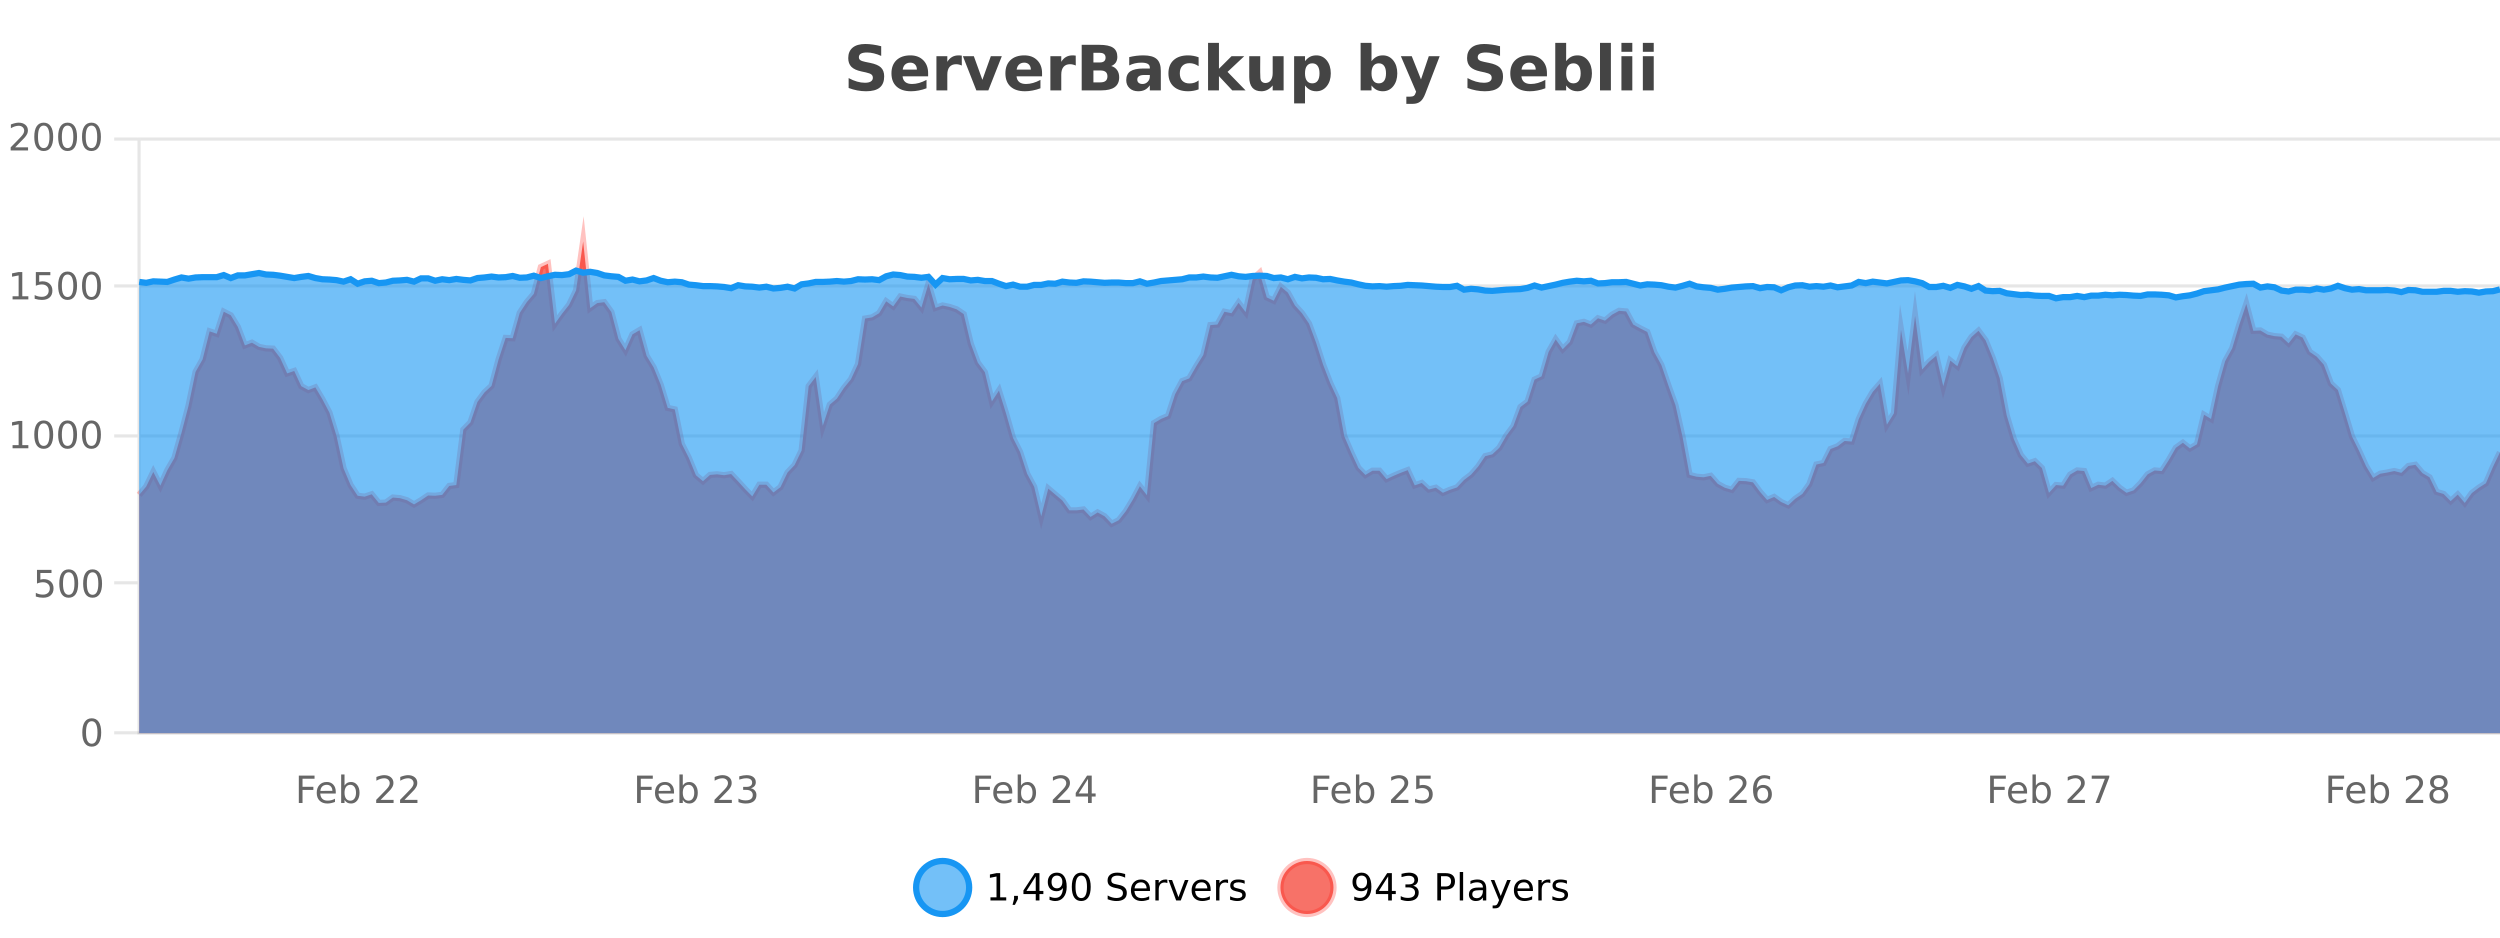 <?xml version="1.0" encoding="UTF-8"?>
<svg xmlns="http://www.w3.org/2000/svg" xmlns:xlink="http://www.w3.org/1999/xlink" width="800pt" height="300pt" viewBox="0 0 800 300" version="1.1">
<defs>
<clipPath id="clip1">
  <path d="M 264 263 L 339 263 L 339 300 L 264 300 Z M 264 263 "/>
</clipPath>
<clipPath id="clip2">
  <path d="M 381 263 L 455 263 L 455 300 L 381 300 Z M 381 263 "/>
</clipPath>
<clipPath id="clip3">
  <path d="M 44.539 77 L 800 77 L 800 234.602 L 44.539 234.602 Z M 44.539 77 "/>
</clipPath>
<clipPath id="clip4">
  <path d="M 43.539 48 L 800 48 L 800 196 L 43.539 196 Z M 43.539 48 "/>
</clipPath>
<clipPath id="clip5">
  <path d="M 44.539 86 L 800 86 L 800 234.602 L 44.539 234.602 Z M 44.539 86 "/>
</clipPath>
<clipPath id="clip6">
  <path d="M 43.539 58 L 800 58 L 800 124 L 43.539 124 Z M 43.539 58 "/>
</clipPath>
</defs>
<g id="surface711846">
<rect x="0" y="0" width="800" height="300" style="fill:rgb(100%,100%,100%);fill-opacity:1;stroke:none;"/>
<path style="fill:none;stroke-width:1;stroke-linecap:butt;stroke-linejoin:miter;stroke:rgb(0%,0%,0%);stroke-opacity:0.098;stroke-miterlimit:10;" d="M 45 234.5 L 800 234.5 "/>
<path style="fill:none;stroke-width:1;stroke-linecap:butt;stroke-linejoin:miter;stroke:rgb(0%,0%,0%);stroke-opacity:0.098;stroke-miterlimit:10;" d="M 36.539 234.5 L 44 234.5 "/>
<path style="fill:none;stroke-width:1;stroke-linecap:butt;stroke-linejoin:miter;stroke:rgb(0%,0%,0%);stroke-opacity:0.098;stroke-miterlimit:10;" d="M 45 186.5 L 800 186.5 "/>
<path style="fill:none;stroke-width:1;stroke-linecap:butt;stroke-linejoin:miter;stroke:rgb(0%,0%,0%);stroke-opacity:0.098;stroke-miterlimit:10;" d="M 36.539 186.5 L 44 186.5 "/>
<path style="fill:none;stroke-width:1;stroke-linecap:butt;stroke-linejoin:miter;stroke:rgb(0%,0%,0%);stroke-opacity:0.098;stroke-miterlimit:10;" d="M 45 139.5 L 800 139.5 "/>
<path style="fill:none;stroke-width:1;stroke-linecap:butt;stroke-linejoin:miter;stroke:rgb(0%,0%,0%);stroke-opacity:0.098;stroke-miterlimit:10;" d="M 36.539 139.5 L 44 139.5 "/>
<path style="fill:none;stroke-width:1;stroke-linecap:butt;stroke-linejoin:miter;stroke:rgb(0%,0%,0%);stroke-opacity:0.098;stroke-miterlimit:10;" d="M 45 91.5 L 800 91.5 "/>
<path style="fill:none;stroke-width:1;stroke-linecap:butt;stroke-linejoin:miter;stroke:rgb(0%,0%,0%);stroke-opacity:0.098;stroke-miterlimit:10;" d="M 36.539 91.5 L 44 91.5 "/>
<path style="fill:none;stroke-width:1;stroke-linecap:butt;stroke-linejoin:miter;stroke:rgb(0%,0%,0%);stroke-opacity:0.098;stroke-miterlimit:10;" d="M 45 44.5 L 800 44.5 "/>
<path style="fill:none;stroke-width:1;stroke-linecap:butt;stroke-linejoin:miter;stroke:rgb(0%,0%,0%);stroke-opacity:0.098;stroke-miterlimit:10;" d="M 36.539 44.5 L 44 44.5 "/>
<path style=" stroke:none;fill-rule:nonzero;fill:rgb(9.02%,58.824%,95.294%);fill-opacity:0.6;" d="M 310.129 284 C 310.129 288.688 306.328 292.484 301.645 292.484 C 296.957 292.484 293.16 288.688 293.16 284 C 293.16 279.312 296.957 275.516 301.645 275.516 C 306.328 275.516 310.129 279.312 310.129 284 Z M 310.129 284 "/>
<g clip-path="url(#clip1)" clip-rule="nonzero">
<path style="fill:none;stroke-width:2;stroke-linecap:butt;stroke-linejoin:miter;stroke:rgb(9.02%,58.824%,95.294%);stroke-opacity:1;stroke-miterlimit:10;" d="M 310.129 284 C 310.129 288.688 306.328 292.484 301.645 292.484 C 296.957 292.484 293.16 288.688 293.16 284 C 293.16 279.312 296.957 275.516 301.645 275.516 C 306.328 275.516 310.129 279.312 310.129 284 Z M 310.129 284 "/>
</g>
<path style=" stroke:none;fill-rule:nonzero;fill:rgb(0%,0%,0%);fill-opacity:1;" d="M 316.945 287.156 L 318.883 287.156 L 318.883 280.484 L 316.773 280.906 L 316.773 279.828 L 318.867 279.406 L 320.055 279.406 L 320.055 287.156 L 321.992 287.156 L 321.992 288.156 L 316.945 288.156 Z M 324.5 286.672 L 325.734 286.672 L 325.734 287.672 L 324.781 289.547 L 324.016 289.547 L 324.5 287.672 Z M 331.438 280.438 L 328.453 285.109 L 331.438 285.109 Z M 331.125 279.406 L 332.625 279.406 L 332.625 285.109 L 333.875 285.109 L 333.875 286.094 L 332.625 286.094 L 332.625 288.156 L 331.438 288.156 L 331.438 286.094 L 327.5 286.094 L 327.5 284.953 Z M 335.855 287.969 L 335.855 286.891 C 336.156 287.039 336.457 287.148 336.762 287.219 C 337.062 287.293 337.363 287.328 337.668 287.328 C 338.449 287.328 339.043 287.07 339.449 286.547 C 339.863 286.016 340.098 285.215 340.152 284.141 C 339.934 284.484 339.645 284.746 339.293 284.922 C 338.949 285.102 338.562 285.188 338.137 285.188 C 337.262 285.188 336.566 284.93 336.059 284.406 C 335.547 283.875 335.293 283.148 335.293 282.219 C 335.293 281.324 335.559 280.605 336.09 280.062 C 336.621 279.523 337.328 279.25 338.215 279.25 C 339.223 279.25 339.996 279.641 340.527 280.422 C 341.066 281.195 341.34 282.32 341.34 283.797 C 341.34 285.172 341.012 286.273 340.355 287.094 C 339.699 287.918 338.816 288.328 337.715 288.328 C 337.41 288.328 337.109 288.297 336.809 288.234 C 336.504 288.18 336.188 288.094 335.855 287.969 Z M 338.215 284.266 C 338.746 284.266 339.168 284.086 339.48 283.719 C 339.793 283.355 339.949 282.855 339.949 282.219 C 339.949 281.594 339.793 281.102 339.48 280.734 C 339.168 280.371 338.746 280.188 338.215 280.188 C 337.684 280.188 337.262 280.371 336.949 280.734 C 336.645 281.102 336.496 281.594 336.496 282.219 C 336.496 282.855 336.645 283.355 336.949 283.719 C 337.262 284.086 337.684 284.266 338.215 284.266 Z M 345.992 280.188 C 345.387 280.188 344.93 280.492 344.617 281.094 C 344.312 281.688 344.164 282.59 344.164 283.797 C 344.164 284.996 344.312 285.898 344.617 286.5 C 344.93 287.094 345.387 287.391 345.992 287.391 C 346.605 287.391 347.062 287.094 347.367 286.5 C 347.68 285.898 347.836 284.996 347.836 283.797 C 347.836 282.59 347.68 281.688 347.367 281.094 C 347.062 280.492 346.605 280.188 345.992 280.188 Z M 345.992 279.25 C 346.969 279.25 347.719 279.641 348.242 280.422 C 348.762 281.195 349.023 282.32 349.023 283.797 C 349.023 285.266 348.762 286.391 348.242 287.172 C 347.719 287.945 346.969 288.328 345.992 288.328 C 345.012 288.328 344.262 287.945 343.742 287.172 C 343.23 286.391 342.977 285.266 342.977 283.797 C 342.977 282.32 343.23 281.195 343.742 280.422 C 344.262 279.641 345.012 279.25 345.992 279.25 Z M 360.047 279.688 L 360.047 280.844 C 359.598 280.637 359.172 280.48 358.766 280.375 C 358.367 280.262 357.988 280.203 357.625 280.203 C 356.977 280.203 356.477 280.328 356.125 280.578 C 355.781 280.828 355.609 281.188 355.609 281.656 C 355.609 282.043 355.723 282.336 355.953 282.531 C 356.18 282.73 356.625 282.887 357.281 283 L 357.984 283.156 C 358.867 283.324 359.52 283.621 359.938 284.047 C 360.363 284.465 360.578 285.027 360.578 285.734 C 360.578 286.59 360.289 287.234 359.719 287.672 C 359.156 288.109 358.32 288.328 357.219 288.328 C 356.812 288.328 356.375 288.281 355.906 288.188 C 355.438 288.094 354.953 287.953 354.453 287.766 L 354.453 286.547 C 354.93 286.82 355.398 287.023 355.859 287.156 C 356.328 287.293 356.781 287.359 357.219 287.359 C 357.895 287.359 358.414 287.23 358.781 286.969 C 359.156 286.699 359.344 286.32 359.344 285.828 C 359.344 285.402 359.207 285.07 358.938 284.828 C 358.676 284.578 358.242 284.398 357.641 284.281 L 356.922 284.141 C 356.035 283.965 355.395 283.688 355 283.312 C 354.613 282.938 354.422 282.418 354.422 281.75 C 354.422 280.969 354.691 280.359 355.234 279.922 C 355.773 279.477 356.523 279.25 357.484 279.25 C 357.898 279.25 358.316 279.289 358.734 279.359 C 359.16 279.434 359.598 279.543 360.047 279.688 Z M 367.992 284.609 L 367.992 285.125 L 363.023 285.125 C 363.074 285.875 363.297 286.445 363.695 286.828 C 364.102 287.215 364.656 287.406 365.367 287.406 C 365.781 287.406 366.184 287.359 366.57 287.266 C 366.965 287.164 367.355 287.008 367.742 286.797 L 367.742 287.828 C 367.344 287.984 366.945 288.105 366.539 288.188 C 366.133 288.281 365.719 288.328 365.305 288.328 C 364.262 288.328 363.434 288.027 362.82 287.422 C 362.203 286.809 361.898 285.98 361.898 284.938 C 361.898 283.867 362.188 283.016 362.773 282.391 C 363.355 281.758 364.137 281.438 365.117 281.438 C 366 281.438 366.699 281.727 367.211 282.297 C 367.73 282.859 367.992 283.633 367.992 284.609 Z M 366.914 284.281 C 366.902 283.699 366.734 283.23 366.414 282.875 C 366.09 282.523 365.664 282.344 365.133 282.344 C 364.527 282.344 364.043 282.516 363.68 282.859 C 363.324 283.203 363.121 283.684 363.07 284.297 Z M 373.562 282.594 C 373.438 282.531 373.301 282.484 373.156 282.453 C 373.02 282.414 372.863 282.391 372.688 282.391 C 372.082 282.391 371.613 282.59 371.281 282.984 C 370.957 283.383 370.797 283.953 370.797 284.703 L 370.797 288.156 L 369.719 288.156 L 369.719 281.594 L 370.797 281.594 L 370.797 282.609 C 371.023 282.215 371.32 281.922 371.688 281.734 C 372.051 281.539 372.492 281.438 373.016 281.438 C 373.086 281.438 373.164 281.445 373.25 281.453 C 373.344 281.465 373.441 281.48 373.547 281.5 Z M 373.922 281.594 L 375.062 281.594 L 377.109 287.094 L 379.172 281.594 L 380.312 281.594 L 377.844 288.156 L 376.375 288.156 Z M 387.414 284.609 L 387.414 285.125 L 382.445 285.125 C 382.496 285.875 382.719 286.445 383.117 286.828 C 383.523 287.215 384.078 287.406 384.789 287.406 C 385.203 287.406 385.605 287.359 385.992 287.266 C 386.387 287.164 386.777 287.008 387.164 286.797 L 387.164 287.828 C 386.766 287.984 386.367 288.105 385.961 288.188 C 385.555 288.281 385.141 288.328 384.727 288.328 C 383.684 288.328 382.855 288.027 382.242 287.422 C 381.625 286.809 381.32 285.98 381.32 284.938 C 381.32 283.867 381.609 283.016 382.195 282.391 C 382.777 281.758 383.559 281.438 384.539 281.438 C 385.422 281.438 386.121 281.727 386.633 282.297 C 387.152 282.859 387.414 283.633 387.414 284.609 Z M 386.336 284.281 C 386.324 283.699 386.156 283.23 385.836 282.875 C 385.512 282.523 385.086 282.344 384.555 282.344 C 383.949 282.344 383.465 282.516 383.102 282.859 C 382.746 283.203 382.543 283.684 382.492 284.297 Z M 392.984 282.594 C 392.859 282.531 392.723 282.484 392.578 282.453 C 392.441 282.414 392.285 282.391 392.109 282.391 C 391.504 282.391 391.035 282.59 390.703 282.984 C 390.379 283.383 390.219 283.953 390.219 284.703 L 390.219 288.156 L 389.141 288.156 L 389.141 281.594 L 390.219 281.594 L 390.219 282.609 C 390.445 282.215 390.742 281.922 391.109 281.734 C 391.473 281.539 391.914 281.438 392.438 281.438 C 392.508 281.438 392.586 281.445 392.672 281.453 C 392.766 281.465 392.863 281.48 392.969 281.5 Z M 398.289 281.781 L 398.289 282.812 C 397.984 282.656 397.668 282.543 397.336 282.469 C 397.012 282.387 396.672 282.344 396.32 282.344 C 395.789 282.344 395.387 282.43 395.117 282.594 C 394.844 282.75 394.711 282.996 394.711 283.328 C 394.711 283.578 394.805 283.777 394.992 283.922 C 395.188 284.059 395.578 284.188 396.164 284.312 L 396.523 284.406 C 397.293 284.562 397.84 284.793 398.164 285.094 C 398.484 285.398 398.648 285.812 398.648 286.344 C 398.648 286.961 398.402 287.445 397.914 287.797 C 397.434 288.152 396.773 288.328 395.93 288.328 C 395.574 288.328 395.203 288.289 394.82 288.219 C 394.445 288.156 394.047 288.059 393.633 287.922 L 393.633 286.797 C 394.027 287.008 394.418 287.164 394.805 287.266 C 395.188 287.371 395.574 287.422 395.961 287.422 C 396.461 287.422 396.844 287.34 397.117 287.172 C 397.398 286.996 397.539 286.746 397.539 286.422 C 397.539 286.133 397.438 285.906 397.242 285.75 C 397.043 285.594 396.609 285.445 395.945 285.297 L 395.57 285.219 C 394.902 285.074 394.418 284.855 394.117 284.562 C 393.824 284.273 393.68 283.875 393.68 283.375 C 393.68 282.75 393.898 282.273 394.336 281.938 C 394.773 281.605 395.391 281.438 396.195 281.438 C 396.59 281.438 396.965 281.469 397.32 281.531 C 397.672 281.586 397.996 281.668 398.289 281.781 Z M 311.645 277.016 "/>
<path style=" stroke:none;fill-rule:nonzero;fill:rgb(96.863%,44.706%,40.784%);fill-opacity:1;" d="M 426.715 284 C 426.715 288.688 422.914 292.484 418.23 292.484 C 413.543 292.484 409.746 288.688 409.746 284 C 409.746 279.312 413.543 275.516 418.23 275.516 C 422.914 275.516 426.715 279.312 426.715 284 Z M 426.715 284 "/>
<g clip-path="url(#clip2)" clip-rule="nonzero">
<path style="fill:none;stroke-width:2;stroke-linecap:butt;stroke-linejoin:miter;stroke:rgb(100%,4.706%,0%);stroke-opacity:0.247;stroke-miterlimit:10;" d="M 426.715 284 C 426.715 288.688 422.914 292.484 418.23 292.484 C 413.543 292.484 409.746 288.688 409.746 284 C 409.746 279.312 413.543 275.516 418.23 275.516 C 422.914 275.516 426.715 279.312 426.715 284 Z M 426.715 284 "/>
</g>
<path style=" stroke:none;fill-rule:nonzero;fill:rgb(0%,0%,0%);fill-opacity:1;" d="M 433.359 287.969 L 433.359 286.891 C 433.66 287.039 433.961 287.148 434.266 287.219 C 434.566 287.293 434.867 287.328 435.172 287.328 C 435.953 287.328 436.547 287.07 436.953 286.547 C 437.367 286.016 437.602 285.215 437.656 284.141 C 437.438 284.484 437.148 284.746 436.797 284.922 C 436.453 285.102 436.066 285.188 435.641 285.188 C 434.766 285.188 434.07 284.93 433.562 284.406 C 433.051 283.875 432.797 283.148 432.797 282.219 C 432.797 281.324 433.062 280.605 433.594 280.062 C 434.125 279.523 434.832 279.25 435.719 279.25 C 436.727 279.25 437.5 279.641 438.031 280.422 C 438.57 281.195 438.844 282.32 438.844 283.797 C 438.844 285.172 438.516 286.273 437.859 287.094 C 437.203 287.918 436.32 288.328 435.219 288.328 C 434.914 288.328 434.613 288.297 434.312 288.234 C 434.008 288.18 433.691 288.094 433.359 287.969 Z M 435.719 284.266 C 436.25 284.266 436.672 284.086 436.984 283.719 C 437.297 283.355 437.453 282.855 437.453 282.219 C 437.453 281.594 437.297 281.102 436.984 280.734 C 436.672 280.371 436.25 280.188 435.719 280.188 C 435.188 280.188 434.766 280.371 434.453 280.734 C 434.148 281.102 434 281.594 434 282.219 C 434 282.855 434.148 283.355 434.453 283.719 C 434.766 284.086 435.188 284.266 435.719 284.266 Z M 444.211 280.438 L 441.227 285.109 L 444.211 285.109 Z M 443.898 279.406 L 445.398 279.406 L 445.398 285.109 L 446.648 285.109 L 446.648 286.094 L 445.398 286.094 L 445.398 288.156 L 444.211 288.156 L 444.211 286.094 L 440.273 286.094 L 440.273 284.953 Z M 452.188 283.438 C 452.75 283.562 453.188 283.82 453.5 284.203 C 453.82 284.578 453.984 285.047 453.984 285.609 C 453.984 286.477 453.688 287.148 453.094 287.625 C 452.5 288.094 451.656 288.328 450.562 288.328 C 450.195 288.328 449.816 288.289 449.422 288.219 C 449.035 288.148 448.641 288.039 448.234 287.891 L 448.234 286.75 C 448.555 286.938 448.91 287.086 449.297 287.188 C 449.691 287.281 450.102 287.328 450.531 287.328 C 451.27 287.328 451.832 287.184 452.219 286.891 C 452.613 286.602 452.812 286.172 452.812 285.609 C 452.812 285.102 452.629 284.699 452.266 284.406 C 451.898 284.117 451.398 283.969 450.766 283.969 L 449.734 283.969 L 449.734 283 L 450.812 283 C 451.383 283 451.828 282.887 452.141 282.656 C 452.453 282.418 452.609 282.078 452.609 281.641 C 452.609 281.195 452.445 280.852 452.125 280.609 C 451.812 280.371 451.359 280.25 450.766 280.25 C 450.43 280.25 450.078 280.289 449.703 280.359 C 449.336 280.422 448.93 280.527 448.484 280.672 L 448.484 279.625 C 448.941 279.5 449.363 279.406 449.75 279.344 C 450.145 279.281 450.516 279.25 450.859 279.25 C 451.766 279.25 452.477 279.453 453 279.859 C 453.52 280.266 453.781 280.82 453.781 281.516 C 453.781 282.008 453.641 282.418 453.359 282.75 C 453.086 283.086 452.695 283.312 452.188 283.438 Z M 461.125 280.375 L 461.125 283.672 L 462.609 283.672 C 463.16 283.672 463.586 283.531 463.891 283.25 C 464.191 282.961 464.344 282.547 464.344 282.016 C 464.344 281.496 464.191 281.094 463.891 280.812 C 463.586 280.523 463.16 280.375 462.609 280.375 Z M 459.938 279.406 L 462.609 279.406 C 463.598 279.406 464.344 279.633 464.844 280.078 C 465.344 280.516 465.594 281.164 465.594 282.016 C 465.594 282.883 465.344 283.539 464.844 283.984 C 464.344 284.422 463.598 284.641 462.609 284.641 L 461.125 284.641 L 461.125 288.156 L 459.938 288.156 Z M 467.125 279.031 L 468.203 279.031 L 468.203 288.156 L 467.125 288.156 Z M 473.445 284.859 C 472.578 284.859 471.977 284.961 471.633 285.156 C 471.297 285.355 471.133 285.695 471.133 286.172 C 471.133 286.559 471.258 286.867 471.508 287.094 C 471.766 287.312 472.109 287.422 472.539 287.422 C 473.141 287.422 473.621 287.215 473.977 286.797 C 474.34 286.371 474.523 285.805 474.523 285.094 L 474.523 284.859 Z M 475.602 284.406 L 475.602 288.156 L 474.523 288.156 L 474.523 287.156 C 474.273 287.555 473.965 287.852 473.602 288.047 C 473.234 288.234 472.789 288.328 472.258 288.328 C 471.578 288.328 471.043 288.141 470.648 287.766 C 470.25 287.383 470.055 286.875 470.055 286.25 C 470.055 285.512 470.297 284.953 470.789 284.578 C 471.289 284.203 472.027 284.016 473.008 284.016 L 474.523 284.016 L 474.523 283.906 C 474.523 283.406 474.355 283.023 474.023 282.75 C 473.699 282.48 473.246 282.344 472.664 282.344 C 472.289 282.344 471.918 282.391 471.555 282.484 C 471.199 282.578 470.859 282.715 470.539 282.891 L 470.539 281.891 C 470.934 281.734 471.312 281.621 471.68 281.547 C 472.055 281.477 472.418 281.438 472.773 281.438 C 473.719 281.438 474.43 281.684 474.898 282.172 C 475.367 282.664 475.602 283.406 475.602 284.406 Z M 480.547 288.766 C 480.242 289.547 479.945 290.055 479.656 290.297 C 479.363 290.535 478.977 290.656 478.5 290.656 L 477.641 290.656 L 477.641 289.75 L 478.266 289.75 C 478.566 289.75 478.797 289.676 478.953 289.531 C 479.117 289.395 479.301 289.066 479.5 288.547 L 479.703 288.047 L 477.047 281.594 L 478.188 281.594 L 480.234 286.719 L 482.297 281.594 L 483.438 281.594 Z M 490.539 284.609 L 490.539 285.125 L 485.57 285.125 C 485.621 285.875 485.844 286.445 486.242 286.828 C 486.648 287.215 487.203 287.406 487.914 287.406 C 488.328 287.406 488.73 287.359 489.117 287.266 C 489.512 287.164 489.902 287.008 490.289 286.797 L 490.289 287.828 C 489.891 287.984 489.492 288.105 489.086 288.188 C 488.68 288.281 488.266 288.328 487.852 288.328 C 486.809 288.328 485.98 288.027 485.367 287.422 C 484.75 286.809 484.445 285.98 484.445 284.938 C 484.445 283.867 484.734 283.016 485.32 282.391 C 485.902 281.758 486.684 281.438 487.664 281.438 C 488.547 281.438 489.246 281.727 489.758 282.297 C 490.277 282.859 490.539 283.633 490.539 284.609 Z M 489.461 284.281 C 489.449 283.699 489.281 283.23 488.961 282.875 C 488.637 282.523 488.211 282.344 487.68 282.344 C 487.074 282.344 486.59 282.516 486.227 282.859 C 485.871 283.203 485.668 283.684 485.617 284.297 Z M 496.109 282.594 C 495.984 282.531 495.848 282.484 495.703 282.453 C 495.566 282.414 495.41 282.391 495.234 282.391 C 494.629 282.391 494.16 282.59 493.828 282.984 C 493.504 283.383 493.344 283.953 493.344 284.703 L 493.344 288.156 L 492.266 288.156 L 492.266 281.594 L 493.344 281.594 L 493.344 282.609 C 493.57 282.215 493.867 281.922 494.234 281.734 C 494.598 281.539 495.039 281.438 495.562 281.438 C 495.633 281.438 495.711 281.445 495.797 281.453 C 495.891 281.465 495.988 281.48 496.094 281.5 Z M 501.418 281.781 L 501.418 282.812 C 501.113 282.656 500.797 282.543 500.465 282.469 C 500.141 282.387 499.801 282.344 499.449 282.344 C 498.918 282.344 498.516 282.43 498.246 282.594 C 497.973 282.75 497.84 282.996 497.84 283.328 C 497.84 283.578 497.934 283.777 498.121 283.922 C 498.316 284.059 498.707 284.188 499.293 284.312 L 499.652 284.406 C 500.422 284.562 500.969 284.793 501.293 285.094 C 501.613 285.398 501.777 285.812 501.777 286.344 C 501.777 286.961 501.531 287.445 501.043 287.797 C 500.562 288.152 499.902 288.328 499.059 288.328 C 498.703 288.328 498.332 288.289 497.949 288.219 C 497.574 288.156 497.176 288.059 496.762 287.922 L 496.762 286.797 C 497.156 287.008 497.547 287.164 497.934 287.266 C 498.316 287.371 498.703 287.422 499.09 287.422 C 499.59 287.422 499.973 287.34 500.246 287.172 C 500.527 286.996 500.668 286.746 500.668 286.422 C 500.668 286.133 500.566 285.906 500.371 285.75 C 500.172 285.594 499.738 285.445 499.074 285.297 L 498.699 285.219 C 498.031 285.074 497.547 284.855 497.246 284.562 C 496.953 284.273 496.809 283.875 496.809 283.375 C 496.809 282.75 497.027 282.273 497.465 281.938 C 497.902 281.605 498.52 281.438 499.324 281.438 C 499.719 281.438 500.094 281.469 500.449 281.531 C 500.801 281.586 501.125 281.668 501.418 281.781 Z M 428.23 277.016 "/>
<path style=" stroke:none;fill-rule:nonzero;fill:rgb(26.667%,26.667%,26.667%);fill-opacity:1;" d="M 281.984 14.797 L 281.984 17.891 C 281.18 17.527 280.398 17.258 279.641 17.078 C 278.879 16.891 278.16 16.797 277.484 16.797 C 276.586 16.797 275.922 16.922 275.484 17.172 C 275.055 17.422 274.844 17.809 274.844 18.328 C 274.844 18.715 274.988 19.016 275.281 19.234 C 275.57 19.453 276.098 19.641 276.859 19.797 L 278.453 20.125 C 280.078 20.449 281.227 20.945 281.906 21.609 C 282.594 22.277 282.938 23.219 282.938 24.438 C 282.938 26.043 282.457 27.242 281.5 28.031 C 280.551 28.812 279.098 29.203 277.141 29.203 C 276.211 29.203 275.281 29.113 274.344 28.938 C 273.414 28.762 272.488 28.5 271.562 28.156 L 271.562 24.984 C 272.488 25.484 273.383 25.859 274.25 26.109 C 275.125 26.359 275.969 26.484 276.781 26.484 C 277.602 26.484 278.227 26.352 278.656 26.078 C 279.094 25.797 279.312 25.402 279.312 24.891 C 279.312 24.445 279.16 24.094 278.859 23.844 C 278.566 23.594 277.977 23.371 277.094 23.172 L 275.641 22.859 C 274.18 22.547 273.113 22.055 272.438 21.375 C 271.77 20.688 271.438 19.762 271.438 18.594 C 271.438 17.148 271.906 16.031 272.844 15.25 C 273.781 14.469 275.129 14.078 276.891 14.078 C 277.691 14.078 278.516 14.141 279.359 14.266 C 280.203 14.383 281.078 14.559 281.984 14.797 Z M 297 23.422 L 297 24.422 L 288.828 24.422 C 288.91 25.246 289.207 25.859 289.719 26.266 C 290.227 26.672 290.938 26.875 291.844 26.875 C 292.582 26.875 293.336 26.766 294.109 26.547 C 294.879 26.328 295.672 26 296.484 25.562 L 296.484 28.25 C 295.66 28.562 294.832 28.797 294 28.953 C 293.176 29.117 292.352 29.203 291.531 29.203 C 289.551 29.203 288.008 28.703 286.906 27.703 C 285.812 26.695 285.266 25.281 285.266 23.469 C 285.266 21.68 285.801 20.273 286.875 19.25 C 287.957 18.23 289.441 17.719 291.328 17.719 C 293.047 17.719 294.422 18.242 295.453 19.281 C 296.484 20.312 297 21.695 297 23.422 Z M 293.406 22.266 C 293.406 21.602 293.211 21.062 292.828 20.656 C 292.441 20.25 291.938 20.047 291.312 20.047 C 290.633 20.047 290.082 20.242 289.656 20.625 C 289.238 21 288.977 21.547 288.875 22.266 Z M 307.781 20.969 C 307.469 20.824 307.16 20.719 306.859 20.656 C 306.555 20.586 306.254 20.547 305.953 20.547 C 305.047 20.547 304.348 20.836 303.859 21.406 C 303.379 21.98 303.141 22.805 303.141 23.875 L 303.141 28.922 L 299.656 28.922 L 299.656 17.984 L 303.141 17.984 L 303.141 19.781 C 303.586 19.062 304.102 18.543 304.688 18.219 C 305.27 17.887 305.969 17.719 306.781 17.719 C 306.906 17.719 307.035 17.727 307.172 17.734 C 307.305 17.746 307.504 17.766 307.766 17.797 Z M 308.129 17.984 L 311.629 17.984 L 314.363 25.547 L 317.066 17.984 L 320.582 17.984 L 316.27 28.922 L 312.426 28.922 Z M 333.461 23.422 L 333.461 24.422 L 325.289 24.422 C 325.371 25.246 325.668 25.859 326.18 26.266 C 326.688 26.672 327.398 26.875 328.305 26.875 C 329.043 26.875 329.797 26.766 330.57 26.547 C 331.34 26.328 332.133 26 332.945 25.562 L 332.945 28.25 C 332.121 28.562 331.293 28.797 330.461 28.953 C 329.637 29.117 328.812 29.203 327.992 29.203 C 326.012 29.203 324.469 28.703 323.367 27.703 C 322.273 26.695 321.727 25.281 321.727 23.469 C 321.727 21.68 322.262 20.273 323.336 19.25 C 324.418 18.23 325.902 17.719 327.789 17.719 C 329.508 17.719 330.883 18.242 331.914 19.281 C 332.945 20.312 333.461 21.695 333.461 23.422 Z M 329.867 22.266 C 329.867 21.602 329.672 21.062 329.289 20.656 C 328.902 20.25 328.398 20.047 327.773 20.047 C 327.094 20.047 326.543 20.242 326.117 20.625 C 325.699 21 325.438 21.547 325.336 22.266 Z M 344.246 20.969 C 343.934 20.824 343.625 20.719 343.324 20.656 C 343.02 20.586 342.719 20.547 342.418 20.547 C 341.512 20.547 340.812 20.836 340.324 21.406 C 339.844 21.98 339.605 22.805 339.605 23.875 L 339.605 28.922 L 336.121 28.922 L 336.121 17.984 L 339.605 17.984 L 339.605 19.781 C 340.051 19.062 340.566 18.543 341.152 18.219 C 341.734 17.887 342.434 17.719 343.246 17.719 C 343.371 17.719 343.5 17.727 343.637 17.734 C 343.77 17.746 343.969 17.766 344.23 17.797 Z M 351.969 19.984 C 352.562 19.984 353.008 19.855 353.312 19.594 C 353.625 19.336 353.781 18.949 353.781 18.438 C 353.781 17.938 353.625 17.559 353.312 17.297 C 353.008 17.039 352.562 16.906 351.969 16.906 L 349.891 16.906 L 349.891 19.984 Z M 352.094 26.359 C 352.852 26.359 353.422 26.203 353.797 25.891 C 354.18 25.57 354.375 25.086 354.375 24.438 C 354.375 23.805 354.188 23.328 353.812 23.016 C 353.438 22.703 352.863 22.547 352.094 22.547 L 349.891 22.547 L 349.891 26.359 Z M 355.594 21.125 C 356.406 21.355 357.031 21.789 357.469 22.422 C 357.914 23.047 358.141 23.82 358.141 24.734 C 358.141 26.141 357.66 27.195 356.703 27.891 C 355.754 28.578 354.312 28.922 352.375 28.922 L 346.141 28.922 L 346.141 14.344 L 351.781 14.344 C 353.801 14.344 355.266 14.652 356.172 15.266 C 357.086 15.871 357.547 16.852 357.547 18.203 C 357.547 18.914 357.379 19.516 357.047 20.016 C 356.711 20.508 356.227 20.875 355.594 21.125 Z M 366.117 24 C 365.387 24 364.84 24.125 364.477 24.375 C 364.109 24.617 363.93 24.98 363.93 25.469 C 363.93 25.906 364.074 26.25 364.367 26.5 C 364.668 26.75 365.078 26.875 365.602 26.875 C 366.258 26.875 366.809 26.641 367.258 26.172 C 367.715 25.703 367.945 25.117 367.945 24.406 L 367.945 24 Z M 371.461 22.688 L 371.461 28.922 L 367.945 28.922 L 367.945 27.297 C 367.477 27.965 366.945 28.449 366.352 28.75 C 365.766 29.051 365.055 29.203 364.211 29.203 C 363.086 29.203 362.168 28.875 361.461 28.219 C 360.75 27.555 360.398 26.695 360.398 25.641 C 360.398 24.359 360.836 23.422 361.711 22.828 C 362.594 22.227 363.984 21.922 365.883 21.922 L 367.945 21.922 L 367.945 21.641 C 367.945 21.09 367.727 20.688 367.289 20.438 C 366.852 20.18 366.168 20.047 365.242 20.047 C 364.492 20.047 363.793 20.125 363.148 20.281 C 362.5 20.43 361.902 20.648 361.352 20.938 L 361.352 18.281 C 362.102 18.094 362.852 17.953 363.602 17.859 C 364.359 17.766 365.121 17.719 365.883 17.719 C 367.852 17.719 369.273 18.109 370.148 18.891 C 371.023 19.664 371.461 20.93 371.461 22.688 Z M 383.555 18.328 L 383.555 21.172 C 383.086 20.852 382.609 20.609 382.133 20.453 C 381.652 20.297 381.152 20.219 380.633 20.219 C 379.664 20.219 378.902 20.508 378.352 21.078 C 377.809 21.641 377.539 22.438 377.539 23.469 C 377.539 24.492 377.809 25.289 378.352 25.859 C 378.902 26.422 379.664 26.703 380.633 26.703 C 381.184 26.703 381.703 26.625 382.195 26.469 C 382.684 26.305 383.137 26.059 383.555 25.734 L 383.555 28.594 C 383.012 28.805 382.461 28.953 381.898 29.047 C 381.336 29.148 380.766 29.203 380.195 29.203 C 378.227 29.203 376.684 28.699 375.57 27.688 C 374.453 26.68 373.898 25.273 373.898 23.469 C 373.898 21.656 374.453 20.246 375.57 19.234 C 376.684 18.227 378.227 17.719 380.195 17.719 C 380.766 17.719 381.328 17.773 381.883 17.875 C 382.445 17.969 383 18.121 383.555 18.328 Z M 386.578 13.719 L 390.062 13.719 L 390.062 22 L 394.094 17.984 L 398.156 17.984 L 392.812 23 L 398.578 28.922 L 394.328 28.922 L 390.062 24.359 L 390.062 28.922 L 386.578 28.922 Z M 399.758 24.656 L 399.758 17.984 L 403.273 17.984 L 403.273 19.078 C 403.273 19.672 403.266 20.418 403.258 21.312 C 403.258 22.211 403.258 22.805 403.258 23.094 C 403.258 23.98 403.277 24.617 403.32 25 C 403.371 25.387 403.449 25.668 403.555 25.844 C 403.699 26.074 403.887 26.25 404.117 26.375 C 404.344 26.5 404.609 26.562 404.914 26.562 C 405.641 26.562 406.215 26.281 406.633 25.719 C 407.047 25.156 407.258 24.383 407.258 23.391 L 407.258 17.984 L 410.758 17.984 L 410.758 28.922 L 407.258 28.922 L 407.258 27.344 C 406.727 27.98 406.164 28.449 405.57 28.75 C 404.984 29.051 404.34 29.203 403.633 29.203 C 402.371 29.203 401.406 28.82 400.742 28.047 C 400.086 27.266 399.758 26.137 399.758 24.656 Z M 417.602 27.344 L 417.602 33.078 L 414.117 33.078 L 414.117 17.984 L 417.602 17.984 L 417.602 19.578 C 418.09 18.945 418.625 18.477 419.211 18.172 C 419.793 17.871 420.465 17.719 421.227 17.719 C 422.578 17.719 423.688 18.258 424.555 19.328 C 425.418 20.402 425.852 21.781 425.852 23.469 C 425.852 25.148 425.418 26.523 424.555 27.594 C 423.688 28.668 422.578 29.203 421.227 29.203 C 420.465 29.203 419.793 29.051 419.211 28.75 C 418.625 28.449 418.09 27.98 417.602 27.344 Z M 419.93 20.266 C 419.18 20.266 418.602 20.543 418.195 21.094 C 417.797 21.637 417.602 22.43 417.602 23.469 C 417.602 24.5 417.797 25.293 418.195 25.844 C 418.602 26.398 419.18 26.672 419.93 26.672 C 420.68 26.672 421.25 26.402 421.648 25.859 C 422.043 25.309 422.242 24.512 422.242 23.469 C 422.242 22.43 422.043 21.637 421.648 21.094 C 421.25 20.543 420.68 20.266 419.93 20.266 Z M 441.211 26.672 C 441.961 26.672 442.531 26.402 442.93 25.859 C 443.324 25.309 443.523 24.512 443.523 23.469 C 443.523 22.43 443.324 21.637 442.93 21.094 C 442.531 20.543 441.961 20.266 441.211 20.266 C 440.461 20.266 439.883 20.543 439.477 21.094 C 439.078 21.637 438.883 22.43 438.883 23.469 C 438.883 24.5 439.078 25.293 439.477 25.844 C 439.883 26.398 440.461 26.672 441.211 26.672 Z M 438.883 19.578 C 439.371 18.945 439.906 18.477 440.492 18.172 C 441.074 17.871 441.746 17.719 442.508 17.719 C 443.859 17.719 444.969 18.258 445.836 19.328 C 446.699 20.402 447.133 21.781 447.133 23.469 C 447.133 25.148 446.699 26.523 445.836 27.594 C 444.969 28.668 443.859 29.203 442.508 29.203 C 441.746 29.203 441.074 29.051 440.492 28.75 C 439.906 28.449 439.371 27.98 438.883 27.344 L 438.883 28.922 L 435.398 28.922 L 435.398 13.719 L 438.883 13.719 Z M 448.277 17.984 L 451.762 17.984 L 454.715 25.406 L 457.215 17.984 L 460.699 17.984 L 456.105 29.953 C 455.645 31.172 455.105 32.02 454.48 32.5 C 453.863 32.988 453.059 33.234 452.059 33.234 L 450.027 33.234 L 450.027 30.938 L 451.121 30.938 C 451.715 30.938 452.145 30.844 452.418 30.656 C 452.688 30.469 452.895 30.129 453.043 29.641 L 453.152 29.344 Z M 480.012 14.797 L 480.012 17.891 C 479.207 17.527 478.426 17.258 477.668 17.078 C 476.906 16.891 476.188 16.797 475.512 16.797 C 474.613 16.797 473.949 16.922 473.512 17.172 C 473.082 17.422 472.871 17.809 472.871 18.328 C 472.871 18.715 473.016 19.016 473.309 19.234 C 473.598 19.453 474.125 19.641 474.887 19.797 L 476.48 20.125 C 478.105 20.449 479.254 20.945 479.934 21.609 C 480.621 22.277 480.965 23.219 480.965 24.438 C 480.965 26.043 480.484 27.242 479.527 28.031 C 478.578 28.812 477.125 29.203 475.168 29.203 C 474.238 29.203 473.309 29.113 472.371 28.938 C 471.441 28.762 470.516 28.5 469.59 28.156 L 469.59 24.984 C 470.516 25.484 471.41 25.859 472.277 26.109 C 473.152 26.359 473.996 26.484 474.809 26.484 C 475.629 26.484 476.254 26.352 476.684 26.078 C 477.121 25.797 477.34 25.402 477.34 24.891 C 477.34 24.445 477.188 24.094 476.887 23.844 C 476.594 23.594 476.004 23.371 475.121 23.172 L 473.668 22.859 C 472.207 22.547 471.141 22.055 470.465 21.375 C 469.797 20.688 469.465 19.762 469.465 18.594 C 469.465 17.148 469.934 16.031 470.871 15.25 C 471.809 14.469 473.156 14.078 474.918 14.078 C 475.719 14.078 476.543 14.141 477.387 14.266 C 478.23 14.383 479.105 14.559 480.012 14.797 Z M 495.023 23.422 L 495.023 24.422 L 486.852 24.422 C 486.934 25.246 487.23 25.859 487.742 26.266 C 488.25 26.672 488.961 26.875 489.867 26.875 C 490.605 26.875 491.359 26.766 492.133 26.547 C 492.902 26.328 493.695 26 494.508 25.562 L 494.508 28.25 C 493.684 28.562 492.855 28.797 492.023 28.953 C 491.199 29.117 490.375 29.203 489.555 29.203 C 487.574 29.203 486.031 28.703 484.93 27.703 C 483.836 26.695 483.289 25.281 483.289 23.469 C 483.289 21.68 483.824 20.273 484.898 19.25 C 485.98 18.23 487.465 17.719 489.352 17.719 C 491.07 17.719 492.445 18.242 493.477 19.281 C 494.508 20.312 495.023 21.695 495.023 23.422 Z M 491.43 22.266 C 491.43 21.602 491.234 21.062 490.852 20.656 C 490.465 20.25 489.961 20.047 489.336 20.047 C 488.656 20.047 488.105 20.242 487.68 20.625 C 487.262 21 487 21.547 486.898 22.266 Z M 503.496 26.672 C 504.246 26.672 504.816 26.402 505.215 25.859 C 505.609 25.309 505.809 24.512 505.809 23.469 C 505.809 22.43 505.609 21.637 505.215 21.094 C 504.816 20.543 504.246 20.266 503.496 20.266 C 502.746 20.266 502.168 20.543 501.762 21.094 C 501.363 21.637 501.168 22.43 501.168 23.469 C 501.168 24.5 501.363 25.293 501.762 25.844 C 502.168 26.398 502.746 26.672 503.496 26.672 Z M 501.168 19.578 C 501.656 18.945 502.191 18.477 502.777 18.172 C 503.359 17.871 504.031 17.719 504.793 17.719 C 506.145 17.719 507.254 18.258 508.121 19.328 C 508.984 20.402 509.418 21.781 509.418 23.469 C 509.418 25.148 508.984 26.523 508.121 27.594 C 507.254 28.668 506.145 29.203 504.793 29.203 C 504.031 29.203 503.359 29.051 502.777 28.75 C 502.191 28.449 501.656 27.98 501.168 27.344 L 501.168 28.922 L 497.684 28.922 L 497.684 13.719 L 501.168 13.719 Z M 512 13.719 L 515.484 13.719 L 515.484 28.922 L 512 28.922 Z M 518.855 17.984 L 522.34 17.984 L 522.34 28.922 L 518.855 28.922 Z M 518.855 13.719 L 522.34 13.719 L 522.34 16.578 L 518.855 16.578 Z M 525.711 17.984 L 529.195 17.984 L 529.195 28.922 L 525.711 28.922 Z M 525.711 13.719 L 529.195 13.719 L 529.195 16.578 L 525.711 16.578 Z M 270 10.359 "/>
<path style="fill:none;stroke-width:1;stroke-linecap:butt;stroke-linejoin:miter;stroke:rgb(0%,0%,0%);stroke-opacity:0.098;stroke-miterlimit:10;" d="M 44 234.5 L 801 234.5 "/>
<path style=" stroke:none;fill-rule:nonzero;fill:rgb(40%,40%,40%);fill-opacity:1;" d="M 95.621 248.203 L 100.652 248.203 L 100.652 249.203 L 96.809 249.203 L 96.809 251.781 L 100.277 251.781 L 100.277 252.781 L 96.809 252.781 L 96.809 256.953 L 95.621 256.953 Z M 107.445 253.406 L 107.445 253.922 L 102.477 253.922 C 102.527 254.672 102.75 255.242 103.148 255.625 C 103.555 256.012 104.109 256.203 104.82 256.203 C 105.234 256.203 105.637 256.156 106.023 256.062 C 106.418 255.961 106.809 255.805 107.195 255.594 L 107.195 256.625 C 106.797 256.781 106.398 256.902 105.992 256.984 C 105.586 257.078 105.172 257.125 104.758 257.125 C 103.715 257.125 102.887 256.824 102.273 256.219 C 101.656 255.605 101.352 254.777 101.352 253.734 C 101.352 252.664 101.641 251.812 102.227 251.188 C 102.809 250.555 103.59 250.234 104.57 250.234 C 105.453 250.234 106.152 250.523 106.664 251.094 C 107.184 251.656 107.445 252.43 107.445 253.406 Z M 106.367 253.078 C 106.355 252.496 106.188 252.027 105.867 251.672 C 105.543 251.32 105.117 251.141 104.586 251.141 C 103.98 251.141 103.496 251.312 103.133 251.656 C 102.777 252 102.574 252.48 102.523 253.094 Z M 113.922 253.672 C 113.922 252.883 113.754 252.262 113.422 251.812 C 113.098 251.367 112.656 251.141 112.094 251.141 C 111.52 251.141 111.066 251.367 110.734 251.812 C 110.41 252.262 110.25 252.883 110.25 253.672 C 110.25 254.465 110.41 255.09 110.734 255.547 C 111.066 255.996 111.52 256.219 112.094 256.219 C 112.656 256.219 113.098 255.996 113.422 255.547 C 113.754 255.09 113.922 254.465 113.922 253.672 Z M 110.25 251.391 C 110.477 250.996 110.766 250.703 111.109 250.516 C 111.453 250.328 111.863 250.234 112.344 250.234 C 113.145 250.234 113.797 250.555 114.297 251.188 C 114.797 251.812 115.047 252.641 115.047 253.672 C 115.047 254.703 114.797 255.539 114.297 256.172 C 113.797 256.809 113.145 257.125 112.344 257.125 C 111.863 257.125 111.453 257.031 111.109 256.844 C 110.766 256.648 110.477 256.355 110.25 255.969 L 110.25 256.953 L 109.172 256.953 L 109.172 247.828 L 110.25 247.828 Z M 121.805 255.953 L 125.945 255.953 L 125.945 256.953 L 120.383 256.953 L 120.383 255.953 C 120.828 255.496 121.438 254.875 122.211 254.094 C 122.992 253.305 123.48 252.793 123.68 252.562 C 124.062 252.148 124.328 251.793 124.477 251.5 C 124.633 251.199 124.711 250.906 124.711 250.625 C 124.711 250.156 124.543 249.777 124.211 249.484 C 123.887 249.195 123.465 249.047 122.945 249.047 C 122.57 249.047 122.172 249.109 121.758 249.234 C 121.352 249.359 120.914 249.559 120.445 249.828 L 120.445 248.625 C 120.922 248.438 121.367 248.297 121.773 248.203 C 122.188 248.102 122.57 248.047 122.914 248.047 C 123.82 248.047 124.543 248.277 125.086 248.734 C 125.625 249.184 125.898 249.789 125.898 250.547 C 125.898 250.902 125.828 251.242 125.695 251.562 C 125.559 251.887 125.312 252.266 124.961 252.703 C 124.855 252.82 124.543 253.148 124.023 253.688 C 123.5 254.23 122.762 254.984 121.805 255.953 Z M 129.441 255.953 L 133.582 255.953 L 133.582 256.953 L 128.02 256.953 L 128.02 255.953 C 128.465 255.496 129.074 254.875 129.848 254.094 C 130.629 253.305 131.117 252.793 131.316 252.562 C 131.699 252.148 131.965 251.793 132.113 251.5 C 132.27 251.199 132.348 250.906 132.348 250.625 C 132.348 250.156 132.18 249.777 131.848 249.484 C 131.523 249.195 131.102 249.047 130.582 249.047 C 130.207 249.047 129.809 249.109 129.395 249.234 C 128.988 249.359 128.551 249.559 128.082 249.828 L 128.082 248.625 C 128.559 248.438 129.004 248.297 129.41 248.203 C 129.824 248.102 130.207 248.047 130.551 248.047 C 131.457 248.047 132.18 248.277 132.723 248.734 C 133.262 249.184 133.535 249.789 133.535 250.547 C 133.535 250.902 133.465 251.242 133.332 251.562 C 133.195 251.887 132.949 252.266 132.598 252.703 C 132.492 252.82 132.18 253.148 131.66 253.688 C 131.137 254.23 130.398 254.984 129.441 255.953 Z M 94.449 245.816 "/>
<path style=" stroke:none;fill-rule:nonzero;fill:rgb(40%,40%,40%);fill-opacity:1;" d="M 203.863 248.203 L 208.895 248.203 L 208.895 249.203 L 205.051 249.203 L 205.051 251.781 L 208.52 251.781 L 208.52 252.781 L 205.051 252.781 L 205.051 256.953 L 203.863 256.953 Z M 215.688 253.406 L 215.688 253.922 L 210.719 253.922 C 210.77 254.672 210.992 255.242 211.391 255.625 C 211.797 256.012 212.352 256.203 213.062 256.203 C 213.477 256.203 213.879 256.156 214.266 256.062 C 214.66 255.961 215.051 255.805 215.438 255.594 L 215.438 256.625 C 215.039 256.781 214.641 256.902 214.234 256.984 C 213.828 257.078 213.414 257.125 213 257.125 C 211.957 257.125 211.129 256.824 210.516 256.219 C 209.898 255.605 209.594 254.777 209.594 253.734 C 209.594 252.664 209.883 251.812 210.469 251.188 C 211.051 250.555 211.832 250.234 212.812 250.234 C 213.695 250.234 214.395 250.523 214.906 251.094 C 215.426 251.656 215.688 252.43 215.688 253.406 Z M 214.609 253.078 C 214.598 252.496 214.43 252.027 214.109 251.672 C 213.785 251.32 213.359 251.141 212.828 251.141 C 212.223 251.141 211.738 251.312 211.375 251.656 C 211.02 252 210.816 252.48 210.766 253.094 Z M 222.164 253.672 C 222.164 252.883 221.996 252.262 221.664 251.812 C 221.34 251.367 220.898 251.141 220.336 251.141 C 219.762 251.141 219.309 251.367 218.977 251.812 C 218.652 252.262 218.492 252.883 218.492 253.672 C 218.492 254.465 218.652 255.09 218.977 255.547 C 219.309 255.996 219.762 256.219 220.336 256.219 C 220.898 256.219 221.34 255.996 221.664 255.547 C 221.996 255.09 222.164 254.465 222.164 253.672 Z M 218.492 251.391 C 218.719 250.996 219.008 250.703 219.352 250.516 C 219.695 250.328 220.105 250.234 220.586 250.234 C 221.387 250.234 222.039 250.555 222.539 251.188 C 223.039 251.812 223.289 252.641 223.289 253.672 C 223.289 254.703 223.039 255.539 222.539 256.172 C 222.039 256.809 221.387 257.125 220.586 257.125 C 220.105 257.125 219.695 257.031 219.352 256.844 C 219.008 256.648 218.719 256.355 218.492 255.969 L 218.492 256.953 L 217.414 256.953 L 217.414 247.828 L 218.492 247.828 Z M 230.047 255.953 L 234.188 255.953 L 234.188 256.953 L 228.625 256.953 L 228.625 255.953 C 229.07 255.496 229.68 254.875 230.453 254.094 C 231.234 253.305 231.723 252.793 231.922 252.562 C 232.305 252.148 232.57 251.793 232.719 251.5 C 232.875 251.199 232.953 250.906 232.953 250.625 C 232.953 250.156 232.785 249.777 232.453 249.484 C 232.129 249.195 231.707 249.047 231.188 249.047 C 230.812 249.047 230.414 249.109 230 249.234 C 229.594 249.359 229.156 249.559 228.688 249.828 L 228.688 248.625 C 229.164 248.438 229.609 248.297 230.016 248.203 C 230.43 248.102 230.812 248.047 231.156 248.047 C 232.062 248.047 232.785 248.277 233.328 248.734 C 233.867 249.184 234.141 249.789 234.141 250.547 C 234.141 250.902 234.07 251.242 233.938 251.562 C 233.801 251.887 233.555 252.266 233.203 252.703 C 233.098 252.82 232.785 253.148 232.266 253.688 C 231.742 254.23 231.004 254.984 230.047 255.953 Z M 240.262 252.234 C 240.824 252.359 241.262 252.617 241.574 253 C 241.895 253.375 242.059 253.844 242.059 254.406 C 242.059 255.273 241.762 255.945 241.168 256.422 C 240.574 256.891 239.73 257.125 238.637 257.125 C 238.27 257.125 237.891 257.086 237.496 257.016 C 237.109 256.945 236.715 256.836 236.309 256.688 L 236.309 255.547 C 236.629 255.734 236.984 255.883 237.371 255.984 C 237.766 256.078 238.176 256.125 238.605 256.125 C 239.344 256.125 239.906 255.98 240.293 255.688 C 240.688 255.398 240.887 254.969 240.887 254.406 C 240.887 253.898 240.703 253.496 240.34 253.203 C 239.973 252.914 239.473 252.766 238.84 252.766 L 237.809 252.766 L 237.809 251.797 L 238.887 251.797 C 239.457 251.797 239.902 251.684 240.215 251.453 C 240.527 251.215 240.684 250.875 240.684 250.438 C 240.684 249.992 240.52 249.648 240.199 249.406 C 239.887 249.168 239.434 249.047 238.84 249.047 C 238.504 249.047 238.152 249.086 237.777 249.156 C 237.41 249.219 237.004 249.324 236.559 249.469 L 236.559 248.422 C 237.016 248.297 237.438 248.203 237.824 248.141 C 238.219 248.078 238.59 248.047 238.934 248.047 C 239.84 248.047 240.551 248.25 241.074 248.656 C 241.594 249.062 241.855 249.617 241.855 250.312 C 241.855 250.805 241.715 251.215 241.434 251.547 C 241.16 251.883 240.77 252.109 240.262 252.234 Z M 202.691 245.816 "/>
<path style=" stroke:none;fill-rule:nonzero;fill:rgb(40%,40%,40%);fill-opacity:1;" d="M 312.109 248.203 L 317.141 248.203 L 317.141 249.203 L 313.297 249.203 L 313.297 251.781 L 316.766 251.781 L 316.766 252.781 L 313.297 252.781 L 313.297 256.953 L 312.109 256.953 Z M 323.934 253.406 L 323.934 253.922 L 318.965 253.922 C 319.016 254.672 319.238 255.242 319.637 255.625 C 320.043 256.012 320.598 256.203 321.309 256.203 C 321.723 256.203 322.125 256.156 322.512 256.062 C 322.906 255.961 323.297 255.805 323.684 255.594 L 323.684 256.625 C 323.285 256.781 322.887 256.902 322.48 256.984 C 322.074 257.078 321.66 257.125 321.246 257.125 C 320.203 257.125 319.375 256.824 318.762 256.219 C 318.145 255.605 317.84 254.777 317.84 253.734 C 317.84 252.664 318.129 251.812 318.715 251.188 C 319.297 250.555 320.078 250.234 321.059 250.234 C 321.941 250.234 322.641 250.523 323.152 251.094 C 323.672 251.656 323.934 252.43 323.934 253.406 Z M 322.855 253.078 C 322.844 252.496 322.676 252.027 322.355 251.672 C 322.031 251.32 321.605 251.141 321.074 251.141 C 320.469 251.141 319.984 251.312 319.621 251.656 C 319.266 252 319.062 252.48 319.012 253.094 Z M 330.41 253.672 C 330.41 252.883 330.242 252.262 329.91 251.812 C 329.586 251.367 329.145 251.141 328.582 251.141 C 328.008 251.141 327.555 251.367 327.223 251.812 C 326.898 252.262 326.738 252.883 326.738 253.672 C 326.738 254.465 326.898 255.09 327.223 255.547 C 327.555 255.996 328.008 256.219 328.582 256.219 C 329.145 256.219 329.586 255.996 329.91 255.547 C 330.242 255.09 330.41 254.465 330.41 253.672 Z M 326.738 251.391 C 326.965 250.996 327.254 250.703 327.598 250.516 C 327.941 250.328 328.352 250.234 328.832 250.234 C 329.633 250.234 330.285 250.555 330.785 251.188 C 331.285 251.812 331.535 252.641 331.535 253.672 C 331.535 254.703 331.285 255.539 330.785 256.172 C 330.285 256.809 329.633 257.125 328.832 257.125 C 328.352 257.125 327.941 257.031 327.598 256.844 C 327.254 256.648 326.965 256.355 326.738 255.969 L 326.738 256.953 L 325.66 256.953 L 325.66 247.828 L 326.738 247.828 Z M 338.297 255.953 L 342.438 255.953 L 342.438 256.953 L 336.875 256.953 L 336.875 255.953 C 337.32 255.496 337.93 254.875 338.703 254.094 C 339.484 253.305 339.973 252.793 340.172 252.562 C 340.555 252.148 340.82 251.793 340.969 251.5 C 341.125 251.199 341.203 250.906 341.203 250.625 C 341.203 250.156 341.035 249.777 340.703 249.484 C 340.379 249.195 339.957 249.047 339.438 249.047 C 339.062 249.047 338.664 249.109 338.25 249.234 C 337.844 249.359 337.406 249.559 336.938 249.828 L 336.938 248.625 C 337.414 248.438 337.859 248.297 338.266 248.203 C 338.68 248.102 339.062 248.047 339.406 248.047 C 340.312 248.047 341.035 248.277 341.578 248.734 C 342.117 249.184 342.391 249.789 342.391 250.547 C 342.391 250.902 342.32 251.242 342.188 251.562 C 342.051 251.887 341.805 252.266 341.453 252.703 C 341.348 252.82 341.035 253.148 340.516 253.688 C 339.992 254.23 339.254 254.984 338.297 255.953 Z M 348.164 249.234 L 345.18 253.906 L 348.164 253.906 Z M 347.852 248.203 L 349.352 248.203 L 349.352 253.906 L 350.602 253.906 L 350.602 254.891 L 349.352 254.891 L 349.352 256.953 L 348.164 256.953 L 348.164 254.891 L 344.227 254.891 L 344.227 253.75 Z M 310.938 245.816 "/>
<path style=" stroke:none;fill-rule:nonzero;fill:rgb(40%,40%,40%);fill-opacity:1;" d="M 420.355 248.203 L 425.387 248.203 L 425.387 249.203 L 421.543 249.203 L 421.543 251.781 L 425.012 251.781 L 425.012 252.781 L 421.543 252.781 L 421.543 256.953 L 420.355 256.953 Z M 432.18 253.406 L 432.18 253.922 L 427.211 253.922 C 427.262 254.672 427.484 255.242 427.883 255.625 C 428.289 256.012 428.844 256.203 429.555 256.203 C 429.969 256.203 430.371 256.156 430.758 256.062 C 431.152 255.961 431.543 255.805 431.93 255.594 L 431.93 256.625 C 431.531 256.781 431.133 256.902 430.727 256.984 C 430.32 257.078 429.906 257.125 429.492 257.125 C 428.449 257.125 427.621 256.824 427.008 256.219 C 426.391 255.605 426.086 254.777 426.086 253.734 C 426.086 252.664 426.375 251.812 426.961 251.188 C 427.543 250.555 428.324 250.234 429.305 250.234 C 430.188 250.234 430.887 250.523 431.398 251.094 C 431.918 251.656 432.18 252.43 432.18 253.406 Z M 431.102 253.078 C 431.09 252.496 430.922 252.027 430.602 251.672 C 430.277 251.32 429.852 251.141 429.32 251.141 C 428.715 251.141 428.23 251.312 427.867 251.656 C 427.512 252 427.309 252.48 427.258 253.094 Z M 438.656 253.672 C 438.656 252.883 438.488 252.262 438.156 251.812 C 437.832 251.367 437.391 251.141 436.828 251.141 C 436.254 251.141 435.801 251.367 435.469 251.812 C 435.145 252.262 434.984 252.883 434.984 253.672 C 434.984 254.465 435.145 255.09 435.469 255.547 C 435.801 255.996 436.254 256.219 436.828 256.219 C 437.391 256.219 437.832 255.996 438.156 255.547 C 438.488 255.09 438.656 254.465 438.656 253.672 Z M 434.984 251.391 C 435.211 250.996 435.5 250.703 435.844 250.516 C 436.188 250.328 436.598 250.234 437.078 250.234 C 437.879 250.234 438.531 250.555 439.031 251.188 C 439.531 251.812 439.781 252.641 439.781 253.672 C 439.781 254.703 439.531 255.539 439.031 256.172 C 438.531 256.809 437.879 257.125 437.078 257.125 C 436.598 257.125 436.188 257.031 435.844 256.844 C 435.5 256.648 435.211 256.355 434.984 255.969 L 434.984 256.953 L 433.906 256.953 L 433.906 247.828 L 434.984 247.828 Z M 446.539 255.953 L 450.68 255.953 L 450.68 256.953 L 445.117 256.953 L 445.117 255.953 C 445.562 255.496 446.172 254.875 446.945 254.094 C 447.727 253.305 448.215 252.793 448.414 252.562 C 448.797 252.148 449.062 251.793 449.211 251.5 C 449.367 251.199 449.445 250.906 449.445 250.625 C 449.445 250.156 449.277 249.777 448.945 249.484 C 448.621 249.195 448.199 249.047 447.68 249.047 C 447.305 249.047 446.906 249.109 446.492 249.234 C 446.086 249.359 445.648 249.559 445.18 249.828 L 445.18 248.625 C 445.656 248.438 446.102 248.297 446.508 248.203 C 446.922 248.102 447.305 248.047 447.648 248.047 C 448.555 248.047 449.277 248.277 449.82 248.734 C 450.359 249.184 450.633 249.789 450.633 250.547 C 450.633 250.902 450.562 251.242 450.43 251.562 C 450.293 251.887 450.047 252.266 449.695 252.703 C 449.59 252.82 449.277 253.148 448.758 253.688 C 448.234 254.23 447.496 254.984 446.539 255.953 Z M 453.176 248.203 L 457.816 248.203 L 457.816 249.203 L 454.254 249.203 L 454.254 251.344 C 454.43 251.281 454.602 251.242 454.77 251.219 C 454.945 251.188 455.117 251.172 455.285 251.172 C 456.262 251.172 457.039 251.445 457.613 251.984 C 458.184 252.516 458.473 253.234 458.473 254.141 C 458.473 255.09 458.176 255.824 457.582 256.344 C 456.996 256.867 456.176 257.125 455.113 257.125 C 454.738 257.125 454.355 257.094 453.973 257.031 C 453.598 256.969 453.207 256.875 452.801 256.75 L 452.801 255.562 C 453.152 255.75 453.52 255.891 453.895 255.984 C 454.27 256.078 454.664 256.125 455.082 256.125 C 455.758 256.125 456.293 255.949 456.691 255.594 C 457.086 255.242 457.285 254.758 457.285 254.141 C 457.285 253.539 457.086 253.059 456.691 252.703 C 456.293 252.352 455.758 252.172 455.082 252.172 C 454.77 252.172 454.449 252.211 454.129 252.281 C 453.816 252.344 453.496 252.449 453.176 252.594 Z M 419.184 245.816 "/>
<path style=" stroke:none;fill-rule:nonzero;fill:rgb(40%,40%,40%);fill-opacity:1;" d="M 528.602 248.203 L 533.633 248.203 L 533.633 249.203 L 529.789 249.203 L 529.789 251.781 L 533.258 251.781 L 533.258 252.781 L 529.789 252.781 L 529.789 256.953 L 528.602 256.953 Z M 540.426 253.406 L 540.426 253.922 L 535.457 253.922 C 535.508 254.672 535.73 255.242 536.129 255.625 C 536.535 256.012 537.09 256.203 537.801 256.203 C 538.215 256.203 538.617 256.156 539.004 256.062 C 539.398 255.961 539.789 255.805 540.176 255.594 L 540.176 256.625 C 539.777 256.781 539.379 256.902 538.973 256.984 C 538.566 257.078 538.152 257.125 537.738 257.125 C 536.695 257.125 535.867 256.824 535.254 256.219 C 534.637 255.605 534.332 254.777 534.332 253.734 C 534.332 252.664 534.621 251.812 535.207 251.188 C 535.789 250.555 536.57 250.234 537.551 250.234 C 538.434 250.234 539.133 250.523 539.645 251.094 C 540.164 251.656 540.426 252.43 540.426 253.406 Z M 539.348 253.078 C 539.336 252.496 539.168 252.027 538.848 251.672 C 538.523 251.32 538.098 251.141 537.566 251.141 C 536.961 251.141 536.477 251.312 536.113 251.656 C 535.758 252 535.555 252.48 535.504 253.094 Z M 546.902 253.672 C 546.902 252.883 546.734 252.262 546.402 251.812 C 546.078 251.367 545.637 251.141 545.074 251.141 C 544.5 251.141 544.047 251.367 543.715 251.812 C 543.391 252.262 543.23 252.883 543.23 253.672 C 543.23 254.465 543.391 255.09 543.715 255.547 C 544.047 255.996 544.5 256.219 545.074 256.219 C 545.637 256.219 546.078 255.996 546.402 255.547 C 546.734 255.09 546.902 254.465 546.902 253.672 Z M 543.23 251.391 C 543.457 250.996 543.746 250.703 544.09 250.516 C 544.434 250.328 544.844 250.234 545.324 250.234 C 546.125 250.234 546.777 250.555 547.277 251.188 C 547.777 251.812 548.027 252.641 548.027 253.672 C 548.027 254.703 547.777 255.539 547.277 256.172 C 546.777 256.809 546.125 257.125 545.324 257.125 C 544.844 257.125 544.434 257.031 544.09 256.844 C 543.746 256.648 543.457 256.355 543.23 255.969 L 543.23 256.953 L 542.152 256.953 L 542.152 247.828 L 543.23 247.828 Z M 554.789 255.953 L 558.93 255.953 L 558.93 256.953 L 553.367 256.953 L 553.367 255.953 C 553.812 255.496 554.422 254.875 555.195 254.094 C 555.977 253.305 556.465 252.793 556.664 252.562 C 557.047 252.148 557.312 251.793 557.461 251.5 C 557.617 251.199 557.695 250.906 557.695 250.625 C 557.695 250.156 557.527 249.777 557.195 249.484 C 556.871 249.195 556.449 249.047 555.93 249.047 C 555.555 249.047 555.156 249.109 554.742 249.234 C 554.336 249.359 553.898 249.559 553.43 249.828 L 553.43 248.625 C 553.906 248.438 554.352 248.297 554.758 248.203 C 555.172 248.102 555.555 248.047 555.898 248.047 C 556.805 248.047 557.527 248.277 558.07 248.734 C 558.609 249.184 558.883 249.789 558.883 250.547 C 558.883 250.902 558.812 251.242 558.68 251.562 C 558.543 251.887 558.297 252.266 557.945 252.703 C 557.84 252.82 557.527 253.148 557.008 253.688 C 556.484 254.23 555.746 254.984 554.789 255.953 Z M 564.094 252.109 C 563.562 252.109 563.141 252.293 562.828 252.656 C 562.516 253.023 562.359 253.516 562.359 254.141 C 562.359 254.777 562.516 255.277 562.828 255.641 C 563.141 256.008 563.562 256.188 564.094 256.188 C 564.625 256.188 565.039 256.008 565.344 255.641 C 565.656 255.277 565.812 254.777 565.812 254.141 C 565.812 253.516 565.656 253.023 565.344 252.656 C 565.039 252.293 564.625 252.109 564.094 252.109 Z M 566.438 248.391 L 566.438 249.469 C 566.133 249.336 565.832 249.23 565.531 249.156 C 565.227 249.086 564.93 249.047 564.641 249.047 C 563.859 249.047 563.258 249.312 562.844 249.844 C 562.438 250.367 562.203 251.156 562.141 252.219 C 562.367 251.887 562.656 251.633 563 251.453 C 563.352 251.266 563.738 251.172 564.156 251.172 C 565.031 251.172 565.723 251.438 566.234 251.969 C 566.742 252.5 567 253.227 567 254.141 C 567 255.047 566.734 255.773 566.203 256.312 C 565.672 256.855 564.969 257.125 564.094 257.125 C 563.07 257.125 562.297 256.742 561.766 255.969 C 561.234 255.188 560.969 254.062 560.969 252.594 C 560.969 251.211 561.297 250.105 561.953 249.281 C 562.609 248.461 563.488 248.047 564.594 248.047 C 564.883 248.047 565.18 248.078 565.484 248.141 C 565.785 248.195 566.102 248.277 566.438 248.391 Z M 527.43 245.816 "/>
<path style=" stroke:none;fill-rule:nonzero;fill:rgb(40%,40%,40%);fill-opacity:1;" d="M 636.844 248.203 L 641.875 248.203 L 641.875 249.203 L 638.031 249.203 L 638.031 251.781 L 641.5 251.781 L 641.5 252.781 L 638.031 252.781 L 638.031 256.953 L 636.844 256.953 Z M 648.668 253.406 L 648.668 253.922 L 643.699 253.922 C 643.75 254.672 643.973 255.242 644.371 255.625 C 644.777 256.012 645.332 256.203 646.043 256.203 C 646.457 256.203 646.859 256.156 647.246 256.062 C 647.641 255.961 648.031 255.805 648.418 255.594 L 648.418 256.625 C 648.02 256.781 647.621 256.902 647.215 256.984 C 646.809 257.078 646.395 257.125 645.98 257.125 C 644.938 257.125 644.109 256.824 643.496 256.219 C 642.879 255.605 642.574 254.777 642.574 253.734 C 642.574 252.664 642.863 251.812 643.449 251.188 C 644.031 250.555 644.812 250.234 645.793 250.234 C 646.676 250.234 647.375 250.523 647.887 251.094 C 648.406 251.656 648.668 252.43 648.668 253.406 Z M 647.59 253.078 C 647.578 252.496 647.41 252.027 647.09 251.672 C 646.766 251.32 646.34 251.141 645.809 251.141 C 645.203 251.141 644.719 251.312 644.355 251.656 C 644 252 643.797 252.48 643.746 253.094 Z M 655.145 253.672 C 655.145 252.883 654.977 252.262 654.645 251.812 C 654.32 251.367 653.879 251.141 653.316 251.141 C 652.742 251.141 652.289 251.367 651.957 251.812 C 651.633 252.262 651.473 252.883 651.473 253.672 C 651.473 254.465 651.633 255.09 651.957 255.547 C 652.289 255.996 652.742 256.219 653.316 256.219 C 653.879 256.219 654.32 255.996 654.645 255.547 C 654.977 255.09 655.145 254.465 655.145 253.672 Z M 651.473 251.391 C 651.699 250.996 651.988 250.703 652.332 250.516 C 652.676 250.328 653.086 250.234 653.566 250.234 C 654.367 250.234 655.02 250.555 655.52 251.188 C 656.02 251.812 656.27 252.641 656.27 253.672 C 656.27 254.703 656.02 255.539 655.52 256.172 C 655.02 256.809 654.367 257.125 653.566 257.125 C 653.086 257.125 652.676 257.031 652.332 256.844 C 651.988 256.648 651.699 256.355 651.473 255.969 L 651.473 256.953 L 650.395 256.953 L 650.395 247.828 L 651.473 247.828 Z M 663.031 255.953 L 667.172 255.953 L 667.172 256.953 L 661.609 256.953 L 661.609 255.953 C 662.055 255.496 662.664 254.875 663.438 254.094 C 664.219 253.305 664.707 252.793 664.906 252.562 C 665.289 252.148 665.555 251.793 665.703 251.5 C 665.859 251.199 665.938 250.906 665.938 250.625 C 665.938 250.156 665.77 249.777 665.438 249.484 C 665.113 249.195 664.691 249.047 664.172 249.047 C 663.797 249.047 663.398 249.109 662.984 249.234 C 662.578 249.359 662.141 249.559 661.672 249.828 L 661.672 248.625 C 662.148 248.438 662.594 248.297 663 248.203 C 663.414 248.102 663.797 248.047 664.141 248.047 C 665.047 248.047 665.77 248.277 666.312 248.734 C 666.852 249.184 667.125 249.789 667.125 250.547 C 667.125 250.902 667.055 251.242 666.922 251.562 C 666.785 251.887 666.539 252.266 666.188 252.703 C 666.082 252.82 665.77 253.148 665.25 253.688 C 664.727 254.23 663.988 254.984 663.031 255.953 Z M 669.352 248.203 L 674.977 248.203 L 674.977 248.703 L 671.805 256.953 L 670.57 256.953 L 673.555 249.203 L 669.352 249.203 Z M 635.672 245.816 "/>
<path style=" stroke:none;fill-rule:nonzero;fill:rgb(40%,40%,40%);fill-opacity:1;" d="M 745.09 248.203 L 750.121 248.203 L 750.121 249.203 L 746.277 249.203 L 746.277 251.781 L 749.746 251.781 L 749.746 252.781 L 746.277 252.781 L 746.277 256.953 L 745.09 256.953 Z M 756.914 253.406 L 756.914 253.922 L 751.945 253.922 C 751.996 254.672 752.219 255.242 752.617 255.625 C 753.023 256.012 753.578 256.203 754.289 256.203 C 754.703 256.203 755.105 256.156 755.492 256.062 C 755.887 255.961 756.277 255.805 756.664 255.594 L 756.664 256.625 C 756.266 256.781 755.867 256.902 755.461 256.984 C 755.055 257.078 754.641 257.125 754.227 257.125 C 753.184 257.125 752.355 256.824 751.742 256.219 C 751.125 255.605 750.82 254.777 750.82 253.734 C 750.82 252.664 751.109 251.812 751.695 251.188 C 752.277 250.555 753.059 250.234 754.039 250.234 C 754.922 250.234 755.621 250.523 756.133 251.094 C 756.652 251.656 756.914 252.43 756.914 253.406 Z M 755.836 253.078 C 755.824 252.496 755.656 252.027 755.336 251.672 C 755.012 251.32 754.586 251.141 754.055 251.141 C 753.449 251.141 752.965 251.312 752.602 251.656 C 752.246 252 752.043 252.48 751.992 253.094 Z M 763.391 253.672 C 763.391 252.883 763.223 252.262 762.891 251.812 C 762.566 251.367 762.125 251.141 761.562 251.141 C 760.988 251.141 760.535 251.367 760.203 251.812 C 759.879 252.262 759.719 252.883 759.719 253.672 C 759.719 254.465 759.879 255.09 760.203 255.547 C 760.535 255.996 760.988 256.219 761.562 256.219 C 762.125 256.219 762.566 255.996 762.891 255.547 C 763.223 255.09 763.391 254.465 763.391 253.672 Z M 759.719 251.391 C 759.945 250.996 760.234 250.703 760.578 250.516 C 760.922 250.328 761.332 250.234 761.812 250.234 C 762.613 250.234 763.266 250.555 763.766 251.188 C 764.266 251.812 764.516 252.641 764.516 253.672 C 764.516 254.703 764.266 255.539 763.766 256.172 C 763.266 256.809 762.613 257.125 761.812 257.125 C 761.332 257.125 760.922 257.031 760.578 256.844 C 760.234 256.648 759.945 256.355 759.719 255.969 L 759.719 256.953 L 758.641 256.953 L 758.641 247.828 L 759.719 247.828 Z M 771.273 255.953 L 775.414 255.953 L 775.414 256.953 L 769.852 256.953 L 769.852 255.953 C 770.297 255.496 770.906 254.875 771.68 254.094 C 772.461 253.305 772.949 252.793 773.148 252.562 C 773.531 252.148 773.797 251.793 773.945 251.5 C 774.102 251.199 774.18 250.906 774.18 250.625 C 774.18 250.156 774.012 249.777 773.68 249.484 C 773.355 249.195 772.934 249.047 772.414 249.047 C 772.039 249.047 771.641 249.109 771.227 249.234 C 770.82 249.359 770.383 249.559 769.914 249.828 L 769.914 248.625 C 770.391 248.438 770.836 248.297 771.242 248.203 C 771.656 248.102 772.039 248.047 772.383 248.047 C 773.289 248.047 774.012 248.277 774.555 248.734 C 775.094 249.184 775.367 249.789 775.367 250.547 C 775.367 250.902 775.297 251.242 775.164 251.562 C 775.027 251.887 774.781 252.266 774.43 252.703 C 774.324 252.82 774.012 253.148 773.492 253.688 C 772.969 254.23 772.23 254.984 771.273 255.953 Z M 780.426 252.797 C 779.863 252.797 779.418 252.949 779.098 253.25 C 778.773 253.555 778.613 253.965 778.613 254.484 C 778.613 255.016 778.773 255.434 779.098 255.734 C 779.418 256.039 779.863 256.188 780.426 256.188 C 780.988 256.188 781.43 256.039 781.754 255.734 C 782.074 255.434 782.238 255.016 782.238 254.484 C 782.238 253.965 782.074 253.555 781.754 253.25 C 781.441 252.949 780.996 252.797 780.426 252.797 Z M 779.238 252.297 C 778.738 252.172 778.34 251.938 778.051 251.594 C 777.77 251.242 777.629 250.812 777.629 250.312 C 777.629 249.617 777.879 249.062 778.379 248.656 C 778.879 248.25 779.559 248.047 780.426 248.047 C 781.301 248.047 781.98 248.25 782.473 248.656 C 782.973 249.062 783.223 249.617 783.223 250.312 C 783.223 250.812 783.082 251.242 782.801 251.594 C 782.52 251.938 782.121 252.172 781.613 252.297 C 782.184 252.434 782.629 252.695 782.941 253.078 C 783.262 253.465 783.426 253.934 783.426 254.484 C 783.426 255.34 783.164 255.996 782.645 256.453 C 782.133 256.902 781.395 257.125 780.426 257.125 C 779.465 257.125 778.727 256.902 778.207 256.453 C 777.684 255.996 777.426 255.34 777.426 254.484 C 777.426 253.934 777.586 253.465 777.91 253.078 C 778.23 252.695 778.676 252.434 779.238 252.297 Z M 778.816 250.422 C 778.816 250.883 778.957 251.234 779.238 251.484 C 779.52 251.734 779.914 251.859 780.426 251.859 C 780.934 251.859 781.332 251.734 781.613 251.484 C 781.902 251.234 782.051 250.883 782.051 250.422 C 782.051 249.977 781.902 249.625 781.613 249.375 C 781.332 249.117 780.934 248.984 780.426 248.984 C 779.914 248.984 779.52 249.117 779.238 249.375 C 778.957 249.625 778.816 249.977 778.816 250.422 Z M 743.918 245.816 "/>
<path style="fill:none;stroke-width:1;stroke-linecap:butt;stroke-linejoin:miter;stroke:rgb(0%,0%,0%);stroke-opacity:0.098;stroke-miterlimit:10;" d="M 44.5 44 L 44.5 235 "/>
<path style=" stroke:none;fill-rule:nonzero;fill:rgb(40%,40%,40%);fill-opacity:1;" d="M 29.352 230.789 C 28.746 230.789 28.289 231.094 27.977 231.695 C 27.672 232.289 27.523 233.191 27.523 234.398 C 27.523 235.598 27.672 236.5 27.977 237.102 C 28.289 237.695 28.746 237.992 29.352 237.992 C 29.965 237.992 30.422 237.695 30.727 237.102 C 31.039 236.5 31.195 235.598 31.195 234.398 C 31.195 233.191 31.039 232.289 30.727 231.695 C 30.422 231.094 29.965 230.789 29.352 230.789 Z M 29.352 229.852 C 30.328 229.852 31.078 230.242 31.602 231.023 C 32.121 231.797 32.383 232.922 32.383 234.398 C 32.383 235.867 32.121 236.992 31.602 237.773 C 31.078 238.547 30.328 238.93 29.352 238.93 C 28.371 238.93 27.621 238.547 27.102 237.773 C 26.59 236.992 26.336 235.867 26.336 234.398 C 26.336 232.922 26.59 231.797 27.102 231.023 C 27.621 230.242 28.371 229.852 29.352 229.852 Z M 25.539 227.617 "/>
<path style=" stroke:none;fill-rule:nonzero;fill:rgb(40%,40%,40%);fill-opacity:1;" d="M 11.836 182.352 L 16.477 182.352 L 16.477 183.352 L 12.914 183.352 L 12.914 185.492 C 13.09 185.43 13.262 185.391 13.43 185.367 C 13.605 185.336 13.777 185.32 13.945 185.32 C 14.922 185.32 15.699 185.594 16.273 186.133 C 16.844 186.664 17.133 187.383 17.133 188.289 C 17.133 189.238 16.836 189.973 16.242 190.492 C 15.656 191.016 14.836 191.273 13.773 191.273 C 13.398 191.273 13.016 191.242 12.633 191.18 C 12.258 191.117 11.867 191.023 11.461 190.898 L 11.461 189.711 C 11.812 189.898 12.18 190.039 12.555 190.133 C 12.93 190.227 13.324 190.273 13.742 190.273 C 14.418 190.273 14.953 190.098 15.352 189.742 C 15.746 189.391 15.945 188.906 15.945 188.289 C 15.945 187.688 15.746 187.207 15.352 186.852 C 14.953 186.5 14.418 186.32 13.742 186.32 C 13.43 186.32 13.109 186.359 12.789 186.43 C 12.477 186.492 12.156 186.598 11.836 186.742 Z M 21.984 183.133 C 21.379 183.133 20.922 183.438 20.609 184.039 C 20.305 184.633 20.156 185.535 20.156 186.742 C 20.156 187.941 20.305 188.844 20.609 189.445 C 20.922 190.039 21.379 190.336 21.984 190.336 C 22.598 190.336 23.055 190.039 23.359 189.445 C 23.672 188.844 23.828 187.941 23.828 186.742 C 23.828 185.535 23.672 184.633 23.359 184.039 C 23.055 183.438 22.598 183.133 21.984 183.133 Z M 21.984 182.195 C 22.961 182.195 23.711 182.586 24.234 183.367 C 24.754 184.141 25.016 185.266 25.016 186.742 C 25.016 188.211 24.754 189.336 24.234 190.117 C 23.711 190.891 22.961 191.273 21.984 191.273 C 21.004 191.273 20.254 190.891 19.734 190.117 C 19.223 189.336 18.969 188.211 18.969 186.742 C 18.969 185.266 19.223 184.141 19.734 183.367 C 20.254 182.586 21.004 182.195 21.984 182.195 Z M 29.621 183.133 C 29.016 183.133 28.559 183.438 28.246 184.039 C 27.941 184.633 27.793 185.535 27.793 186.742 C 27.793 187.941 27.941 188.844 28.246 189.445 C 28.559 190.039 29.016 190.336 29.621 190.336 C 30.234 190.336 30.691 190.039 30.996 189.445 C 31.309 188.844 31.465 187.941 31.465 186.742 C 31.465 185.535 31.309 184.633 30.996 184.039 C 30.691 183.438 30.234 183.133 29.621 183.133 Z M 29.621 182.195 C 30.598 182.195 31.348 182.586 31.871 183.367 C 32.391 184.141 32.652 185.266 32.652 186.742 C 32.652 188.211 32.391 189.336 31.871 190.117 C 31.348 190.891 30.598 191.273 29.621 191.273 C 28.641 191.273 27.891 190.891 27.371 190.117 C 26.859 189.336 26.605 188.211 26.605 186.742 C 26.605 185.266 26.859 184.141 27.371 183.367 C 27.891 182.586 28.641 182.195 29.621 182.195 Z M 10.539 179.965 "/>
<path style=" stroke:none;fill-rule:nonzero;fill:rgb(40%,40%,40%);fill-opacity:1;" d="M 4.023 142.453 L 5.961 142.453 L 5.961 135.781 L 3.852 136.203 L 3.852 135.125 L 5.945 134.703 L 7.133 134.703 L 7.133 142.453 L 9.07 142.453 L 9.07 143.453 L 4.023 143.453 Z M 13.984 135.484 C 13.379 135.484 12.922 135.789 12.609 136.391 C 12.305 136.984 12.156 137.887 12.156 139.094 C 12.156 140.293 12.305 141.195 12.609 141.797 C 12.922 142.391 13.379 142.688 13.984 142.688 C 14.598 142.688 15.055 142.391 15.359 141.797 C 15.672 141.195 15.828 140.293 15.828 139.094 C 15.828 137.887 15.672 136.984 15.359 136.391 C 15.055 135.789 14.598 135.484 13.984 135.484 Z M 13.984 134.547 C 14.961 134.547 15.711 134.938 16.234 135.719 C 16.754 136.492 17.016 137.617 17.016 139.094 C 17.016 140.562 16.754 141.688 16.234 142.469 C 15.711 143.242 14.961 143.625 13.984 143.625 C 13.004 143.625 12.254 143.242 11.734 142.469 C 11.223 141.688 10.969 140.562 10.969 139.094 C 10.969 137.617 11.223 136.492 11.734 135.719 C 12.254 134.938 13.004 134.547 13.984 134.547 Z M 21.621 135.484 C 21.016 135.484 20.559 135.789 20.246 136.391 C 19.941 136.984 19.793 137.887 19.793 139.094 C 19.793 140.293 19.941 141.195 20.246 141.797 C 20.559 142.391 21.016 142.688 21.621 142.688 C 22.234 142.688 22.691 142.391 22.996 141.797 C 23.309 141.195 23.465 140.293 23.465 139.094 C 23.465 137.887 23.309 136.984 22.996 136.391 C 22.691 135.789 22.234 135.484 21.621 135.484 Z M 21.621 134.547 C 22.598 134.547 23.348 134.938 23.871 135.719 C 24.391 136.492 24.652 137.617 24.652 139.094 C 24.652 140.562 24.391 141.688 23.871 142.469 C 23.348 143.242 22.598 143.625 21.621 143.625 C 20.641 143.625 19.891 143.242 19.371 142.469 C 18.859 141.688 18.605 140.562 18.605 139.094 C 18.605 137.617 18.859 136.492 19.371 135.719 C 19.891 134.938 20.641 134.547 21.621 134.547 Z M 29.258 135.484 C 28.652 135.484 28.195 135.789 27.883 136.391 C 27.578 136.984 27.43 137.887 27.43 139.094 C 27.43 140.293 27.578 141.195 27.883 141.797 C 28.195 142.391 28.652 142.688 29.258 142.688 C 29.871 142.688 30.328 142.391 30.633 141.797 C 30.945 141.195 31.102 140.293 31.102 139.094 C 31.102 137.887 30.945 136.984 30.633 136.391 C 30.328 135.789 29.871 135.484 29.258 135.484 Z M 29.258 134.547 C 30.234 134.547 30.984 134.938 31.508 135.719 C 32.027 136.492 32.289 137.617 32.289 139.094 C 32.289 140.562 32.027 141.688 31.508 142.469 C 30.984 143.242 30.234 143.625 29.258 143.625 C 28.277 143.625 27.527 143.242 27.008 142.469 C 26.496 141.688 26.242 140.562 26.242 139.094 C 26.242 137.617 26.496 136.492 27.008 135.719 C 27.527 134.938 28.277 134.547 29.258 134.547 Z M 2.539 132.316 "/>
<path style=" stroke:none;fill-rule:nonzero;fill:rgb(40%,40%,40%);fill-opacity:1;" d="M 4.023 94.805 L 5.961 94.805 L 5.961 88.133 L 3.852 88.555 L 3.852 87.477 L 5.945 87.055 L 7.133 87.055 L 7.133 94.805 L 9.07 94.805 L 9.07 95.805 L 4.023 95.805 Z M 11.469 87.055 L 16.109 87.055 L 16.109 88.055 L 12.547 88.055 L 12.547 90.195 C 12.723 90.133 12.895 90.094 13.062 90.07 C 13.238 90.039 13.41 90.023 13.578 90.023 C 14.555 90.023 15.332 90.297 15.906 90.836 C 16.477 91.367 16.766 92.086 16.766 92.992 C 16.766 93.941 16.469 94.676 15.875 95.195 C 15.289 95.719 14.469 95.977 13.406 95.977 C 13.031 95.977 12.648 95.945 12.266 95.883 C 11.891 95.82 11.5 95.727 11.094 95.602 L 11.094 94.414 C 11.445 94.602 11.812 94.742 12.188 94.836 C 12.562 94.93 12.957 94.977 13.375 94.977 C 14.051 94.977 14.586 94.801 14.984 94.445 C 15.379 94.094 15.578 93.609 15.578 92.992 C 15.578 92.391 15.379 91.91 14.984 91.555 C 14.586 91.203 14.051 91.023 13.375 91.023 C 13.062 91.023 12.742 91.062 12.422 91.133 C 12.109 91.195 11.789 91.301 11.469 91.445 Z M 21.621 87.836 C 21.016 87.836 20.559 88.141 20.246 88.742 C 19.941 89.336 19.793 90.238 19.793 91.445 C 19.793 92.645 19.941 93.547 20.246 94.148 C 20.559 94.742 21.016 95.039 21.621 95.039 C 22.234 95.039 22.691 94.742 22.996 94.148 C 23.309 93.547 23.465 92.645 23.465 91.445 C 23.465 90.238 23.309 89.336 22.996 88.742 C 22.691 88.141 22.234 87.836 21.621 87.836 Z M 21.621 86.898 C 22.598 86.898 23.348 87.289 23.871 88.07 C 24.391 88.844 24.652 89.969 24.652 91.445 C 24.652 92.914 24.391 94.039 23.871 94.82 C 23.348 95.594 22.598 95.977 21.621 95.977 C 20.641 95.977 19.891 95.594 19.371 94.82 C 18.859 94.039 18.605 92.914 18.605 91.445 C 18.605 89.969 18.859 88.844 19.371 88.07 C 19.891 87.289 20.641 86.898 21.621 86.898 Z M 29.258 87.836 C 28.652 87.836 28.195 88.141 27.883 88.742 C 27.578 89.336 27.43 90.238 27.43 91.445 C 27.43 92.645 27.578 93.547 27.883 94.148 C 28.195 94.742 28.652 95.039 29.258 95.039 C 29.871 95.039 30.328 94.742 30.633 94.148 C 30.945 93.547 31.102 92.645 31.102 91.445 C 31.102 90.238 30.945 89.336 30.633 88.742 C 30.328 88.141 29.871 87.836 29.258 87.836 Z M 29.258 86.898 C 30.234 86.898 30.984 87.289 31.508 88.07 C 32.027 88.844 32.289 89.969 32.289 91.445 C 32.289 92.914 32.027 94.039 31.508 94.82 C 30.984 95.594 30.234 95.977 29.258 95.977 C 28.277 95.977 27.527 95.594 27.008 94.82 C 26.496 94.039 26.242 92.914 26.242 91.445 C 26.242 89.969 26.496 88.844 27.008 88.07 C 27.527 87.289 28.277 86.898 29.258 86.898 Z M 2.539 84.664 "/>
<path style=" stroke:none;fill-rule:nonzero;fill:rgb(40%,40%,40%);fill-opacity:1;" d="M 4.836 47.156 L 8.977 47.156 L 8.977 48.156 L 3.414 48.156 L 3.414 47.156 C 3.859 46.699 4.469 46.078 5.242 45.297 C 6.023 44.508 6.512 43.996 6.711 43.766 C 7.094 43.352 7.359 42.996 7.508 42.703 C 7.664 42.402 7.742 42.109 7.742 41.828 C 7.742 41.359 7.574 40.98 7.242 40.688 C 6.918 40.398 6.496 40.25 5.977 40.25 C 5.602 40.25 5.203 40.312 4.789 40.438 C 4.383 40.562 3.945 40.762 3.477 41.031 L 3.477 39.828 C 3.953 39.641 4.398 39.5 4.805 39.406 C 5.219 39.305 5.602 39.25 5.945 39.25 C 6.852 39.25 7.574 39.48 8.117 39.938 C 8.656 40.387 8.93 40.992 8.93 41.75 C 8.93 42.105 8.859 42.445 8.727 42.766 C 8.59 43.09 8.344 43.469 7.992 43.906 C 7.887 44.023 7.574 44.352 7.055 44.891 C 6.531 45.434 5.793 46.188 4.836 47.156 Z M 13.984 40.188 C 13.379 40.188 12.922 40.492 12.609 41.094 C 12.305 41.688 12.156 42.59 12.156 43.797 C 12.156 44.996 12.305 45.898 12.609 46.5 C 12.922 47.094 13.379 47.391 13.984 47.391 C 14.598 47.391 15.055 47.094 15.359 46.5 C 15.672 45.898 15.828 44.996 15.828 43.797 C 15.828 42.59 15.672 41.688 15.359 41.094 C 15.055 40.492 14.598 40.188 13.984 40.188 Z M 13.984 39.25 C 14.961 39.25 15.711 39.641 16.234 40.422 C 16.754 41.195 17.016 42.32 17.016 43.797 C 17.016 45.266 16.754 46.391 16.234 47.172 C 15.711 47.945 14.961 48.328 13.984 48.328 C 13.004 48.328 12.254 47.945 11.734 47.172 C 11.223 46.391 10.969 45.266 10.969 43.797 C 10.969 42.32 11.223 41.195 11.734 40.422 C 12.254 39.641 13.004 39.25 13.984 39.25 Z M 21.621 40.188 C 21.016 40.188 20.559 40.492 20.246 41.094 C 19.941 41.688 19.793 42.59 19.793 43.797 C 19.793 44.996 19.941 45.898 20.246 46.5 C 20.559 47.094 21.016 47.391 21.621 47.391 C 22.234 47.391 22.691 47.094 22.996 46.5 C 23.309 45.898 23.465 44.996 23.465 43.797 C 23.465 42.59 23.309 41.688 22.996 41.094 C 22.691 40.492 22.234 40.188 21.621 40.188 Z M 21.621 39.25 C 22.598 39.25 23.348 39.641 23.871 40.422 C 24.391 41.195 24.652 42.32 24.652 43.797 C 24.652 45.266 24.391 46.391 23.871 47.172 C 23.348 47.945 22.598 48.328 21.621 48.328 C 20.641 48.328 19.891 47.945 19.371 47.172 C 18.859 46.391 18.605 45.266 18.605 43.797 C 18.605 42.32 18.859 41.195 19.371 40.422 C 19.891 39.641 20.641 39.25 21.621 39.25 Z M 29.258 40.188 C 28.652 40.188 28.195 40.492 27.883 41.094 C 27.578 41.688 27.43 42.59 27.43 43.797 C 27.43 44.996 27.578 45.898 27.883 46.5 C 28.195 47.094 28.652 47.391 29.258 47.391 C 29.871 47.391 30.328 47.094 30.633 46.5 C 30.945 45.898 31.102 44.996 31.102 43.797 C 31.102 42.59 30.945 41.688 30.633 41.094 C 30.328 40.492 29.871 40.188 29.258 40.188 Z M 29.258 39.25 C 30.234 39.25 30.984 39.641 31.508 40.422 C 32.027 41.195 32.289 42.32 32.289 43.797 C 32.289 45.266 32.027 46.391 31.508 47.172 C 30.984 47.945 30.234 48.328 29.258 48.328 C 28.277 48.328 27.527 47.945 27.008 47.172 C 26.496 46.391 26.242 45.266 26.242 43.797 C 26.242 42.32 26.496 41.195 27.008 40.422 C 27.527 39.641 28.277 39.25 29.258 39.25 Z M 2.539 37.016 "/>
<g clip-path="url(#clip3)" clip-rule="nonzero">
<path style=" stroke:none;fill-rule:nonzero;fill:rgb(96.863%,44.706%,40.784%);fill-opacity:1;" d="M 800 144.73 L 797.746 149.402 L 795.488 154.645 L 793.234 156.074 L 790.98 157.789 L 788.723 160.934 L 786.469 158.266 L 784.215 160.359 L 781.961 158.074 L 779.703 157.406 L 777.449 152.738 L 775.195 151.402 L 772.938 148.734 L 770.684 149.117 L 768.43 151.309 L 766.172 150.734 L 763.918 151.211 L 761.664 151.594 L 759.406 152.93 L 757.152 149.211 L 754.898 144.254 L 752.645 139.68 L 750.387 132.152 L 748.133 124.812 L 745.879 122.719 L 743.621 116.715 L 741.367 114.141 L 739.113 112.617 L 736.855 108.043 L 734.602 106.992 L 732.348 109.852 L 730.09 107.754 L 727.836 107.566 L 725.582 107.09 L 723.328 105.754 L 721.07 105.852 L 718.816 97.273 L 716.562 103.945 L 714.305 111.473 L 712.051 115.57 L 709.797 123.574 L 707.539 134.059 L 705.285 132.723 L 703.031 142.16 L 700.773 143.492 L 698.52 141.684 L 696.266 143.301 L 694.012 147.211 L 691.754 150.734 L 689.5 150.547 L 687.246 151.785 L 684.988 154.645 L 682.734 156.93 L 680.48 157.691 L 678.223 156.074 L 675.969 153.883 L 673.715 155.406 L 671.457 155.121 L 669.203 156.168 L 666.949 150.734 L 664.695 150.547 L 662.438 151.879 L 660.184 155.406 L 657.93 155.215 L 655.672 157.691 L 653.418 149.781 L 651.164 147.59 L 648.906 148.352 L 646.652 145.59 L 644.398 140.445 L 642.141 132.914 L 639.887 121.004 L 637.633 114.426 L 635.379 108.898 L 633.121 105.852 L 630.867 107.852 L 628.613 111.281 L 626.355 117.191 L 624.102 115.379 L 621.848 123.574 L 619.59 113.855 L 617.336 115.762 L 615.082 118.238 L 612.824 101.086 L 610.57 119.477 L 608.316 105.562 L 606.062 132.246 L 603.805 135.871 L 601.551 122.812 L 599.297 125.387 L 597.039 129.199 L 594.785 134.152 L 592.531 141.301 L 590.273 141.109 L 588.02 142.824 L 585.766 143.684 L 583.508 148.164 L 581.254 148.641 L 579 154.93 L 576.746 158.074 L 574.488 159.598 L 572.234 161.695 L 569.98 160.648 L 567.723 159.027 L 565.469 159.98 L 563.215 157.406 L 560.957 154.355 L 558.703 153.977 L 556.449 153.883 L 554.191 156.738 L 551.938 156.074 L 549.684 154.832 L 547.43 152.262 L 545.172 152.738 L 542.918 152.547 L 540.664 151.977 L 538.406 139.777 L 536.152 129.676 L 533.898 123.387 L 531.641 116.809 L 529.387 112.711 L 527.133 106.23 L 524.875 105.086 L 522.621 103.848 L 520.367 99.656 L 518.113 99.465 L 515.855 100.703 L 513.602 102.609 L 511.348 101.848 L 509.09 103.848 L 506.836 102.992 L 504.582 103.469 L 502.324 109.473 L 500.07 111.758 L 497.816 108.613 L 495.559 112.617 L 493.305 120.43 L 491.051 121.48 L 488.797 128.531 L 486.539 130.246 L 484.285 136.344 L 482.031 139.395 L 479.773 143.301 L 477.52 145.398 L 475.266 145.973 L 473.008 149.305 L 470.754 151.879 L 468.5 153.594 L 466.242 155.977 L 463.988 156.738 L 461.734 157.691 L 459.48 156.074 L 457.223 156.645 L 454.969 154.547 L 452.715 155.309 L 450.457 150.449 L 448.203 151.309 L 445.949 152.262 L 443.691 153.309 L 441.438 150.641 L 439.184 150.641 L 436.926 151.977 L 434.672 149.688 L 432.418 144.828 L 430.164 139.586 L 427.906 127.387 L 425.652 122.527 L 423.398 116.715 L 421.141 109.66 L 418.887 103.562 L 416.633 100.227 L 414.375 97.75 L 412.121 93.652 L 409.867 91.746 L 407.613 96.223 L 405.355 95.176 L 403.102 87.266 L 400.848 89.363 L 398.59 99.848 L 396.336 96.891 L 394.082 100.227 L 391.824 99.75 L 389.57 103.848 L 387.316 104.039 L 385.059 113.57 L 382.805 117.191 L 380.551 121.098 L 378.297 121.957 L 376.039 126.148 L 373.785 133.105 L 371.531 134.059 L 369.273 135.395 L 367.02 158.457 L 364.766 155.598 L 362.508 159.887 L 360.254 163.602 L 358 166.461 L 355.742 167.605 L 353.488 165.223 L 351.234 163.984 L 348.98 165.414 L 346.723 163.031 L 344.469 163.316 L 342.215 163.316 L 339.957 160.172 L 335.449 156.359 L 333.191 165.223 L 330.938 155.785 L 328.684 151.594 L 326.426 144.637 L 324.172 140.156 L 321.918 132.246 L 319.664 125.004 L 317.406 128.438 L 315.152 119.098 L 312.898 116.047 L 310.641 109.949 L 308.387 100.512 L 306.133 98.988 L 303.875 98.227 L 301.621 97.75 L 299.367 98.512 L 297.109 90.793 L 294.855 98.418 L 292.602 95.652 L 290.348 95.367 L 288.09 94.891 L 285.836 98.035 L 283.582 96.414 L 281.324 100.227 L 279.07 101.562 L 276.816 101.941 L 274.559 116.523 L 272.305 121.383 L 270.051 124.148 L 267.793 127.578 L 265.539 129.484 L 263.285 136.25 L 261.031 120.621 L 258.773 123.574 L 256.52 144.16 L 254.266 148.828 L 252.008 151.211 L 249.754 155.883 L 247.5 157.598 L 245.242 155.121 L 242.988 155.121 L 240.734 158.836 L 238.477 156.551 L 236.223 154.07 L 233.969 151.688 L 231.715 152.07 L 229.457 151.785 L 227.203 151.977 L 224.949 153.977 L 222.691 152.07 L 220.438 146.543 L 218.184 142.062 L 215.926 131.008 L 213.672 130.531 L 211.418 123.098 L 209.16 117.57 L 206.906 113.855 L 204.652 105.66 L 202.398 106.992 L 200.141 112.043 L 197.887 108.422 L 195.633 99.848 L 193.375 96.699 L 191.121 96.988 L 188.867 98.605 L 186.609 77.258 L 184.355 92.891 L 182.102 97.559 L 179.844 100.418 L 177.59 103.562 L 175.336 84.406 L 173.082 85.457 L 170.824 94.031 L 168.57 96.699 L 166.316 100.133 L 164.059 108.23 L 161.805 108.137 L 159.551 115 L 157.293 123.48 L 155.039 125.578 L 152.785 128.625 L 150.527 135.203 L 148.273 137.488 L 146.02 155.215 L 143.766 155.5 L 141.508 158.359 L 139.254 158.645 L 137 158.551 L 134.742 160.074 L 132.488 161.41 L 130.234 160.074 L 127.977 159.41 L 125.723 159.219 L 123.469 160.836 L 121.211 160.934 L 118.957 158.168 L 116.703 158.934 L 114.449 158.645 L 112.191 155.215 L 109.938 149.879 L 107.684 139.492 L 105.426 132.059 L 103.172 127.77 L 100.918 123.957 L 98.66 124.812 L 96.406 123.574 L 94.152 118.715 L 91.895 119.477 L 89.641 114.523 L 87.387 111.566 L 85.133 111.473 L 82.875 110.996 L 80.621 109.66 L 78.367 110.52 L 76.109 104.609 L 73.855 100.895 L 71.602 99.75 L 69.344 106.801 L 67.09 106.039 L 64.836 115 L 62.578 119 L 60.324 129.867 L 58.07 138.539 L 55.816 146.543 L 53.559 150.449 L 51.305 155.406 L 49.051 151.023 L 46.793 155.691 L 44.539 158.359 L 44.539 234.602 L 800 234.602 Z M 800 144.73 "/>
</g>
<g clip-path="url(#clip4)" clip-rule="nonzero">
<path style="fill:none;stroke-width:2;stroke-linecap:butt;stroke-linejoin:miter;stroke:rgb(100%,4.706%,0%);stroke-opacity:0.247;stroke-miterlimit:10;" d="M 800 144.73 L 797.746 149.402 L 795.488 154.645 L 793.234 156.074 L 790.98 157.789 L 788.723 160.934 L 786.469 158.266 L 784.215 160.359 L 781.961 158.074 L 779.703 157.406 L 777.449 152.738 L 775.195 151.402 L 772.938 148.734 L 770.684 149.117 L 768.43 151.309 L 766.172 150.734 L 763.918 151.211 L 761.664 151.594 L 759.406 152.93 L 757.152 149.211 L 754.898 144.254 L 752.645 139.68 L 750.387 132.152 L 748.133 124.812 L 745.879 122.719 L 743.621 116.715 L 741.367 114.141 L 739.113 112.617 L 736.855 108.043 L 734.602 106.992 L 732.348 109.852 L 730.09 107.754 L 727.836 107.566 L 725.582 107.09 L 723.328 105.754 L 721.07 105.852 L 718.816 97.273 L 716.562 103.945 L 714.305 111.473 L 712.051 115.57 L 709.797 123.574 L 707.539 134.059 L 705.285 132.723 L 703.031 142.16 L 700.773 143.492 L 698.52 141.684 L 696.266 143.301 L 694.012 147.211 L 691.754 150.734 L 689.5 150.547 L 687.246 151.785 L 684.988 154.645 L 682.734 156.93 L 680.48 157.691 L 678.223 156.074 L 675.969 153.883 L 673.715 155.406 L 671.457 155.121 L 669.203 156.168 L 666.949 150.734 L 664.695 150.547 L 662.438 151.879 L 660.184 155.406 L 657.93 155.215 L 655.672 157.691 L 653.418 149.781 L 651.164 147.59 L 648.906 148.352 L 646.652 145.59 L 644.398 140.445 L 642.141 132.914 L 639.887 121.004 L 637.633 114.426 L 635.379 108.898 L 633.121 105.852 L 630.867 107.852 L 628.613 111.281 L 626.355 117.191 L 624.102 115.379 L 621.848 123.574 L 619.59 113.855 L 617.336 115.762 L 615.082 118.238 L 612.824 101.086 L 610.57 119.477 L 608.316 105.562 L 606.062 132.246 L 603.805 135.871 L 601.551 122.812 L 599.297 125.387 L 597.039 129.199 L 594.785 134.152 L 592.531 141.301 L 590.273 141.109 L 588.02 142.824 L 585.766 143.684 L 583.508 148.164 L 581.254 148.641 L 579 154.93 L 576.746 158.074 L 574.488 159.598 L 572.234 161.695 L 569.98 160.648 L 567.723 159.027 L 565.469 159.98 L 563.215 157.406 L 560.957 154.355 L 558.703 153.977 L 556.449 153.883 L 554.191 156.738 L 551.938 156.074 L 549.684 154.832 L 547.43 152.262 L 545.172 152.738 L 542.918 152.547 L 540.664 151.977 L 538.406 139.777 L 536.152 129.676 L 533.898 123.387 L 531.641 116.809 L 529.387 112.711 L 527.133 106.23 L 524.875 105.086 L 522.621 103.848 L 520.367 99.656 L 518.113 99.465 L 515.855 100.703 L 513.602 102.609 L 511.348 101.848 L 509.09 103.848 L 506.836 102.992 L 504.582 103.469 L 502.324 109.473 L 500.07 111.758 L 497.816 108.613 L 495.559 112.617 L 493.305 120.43 L 491.051 121.48 L 488.797 128.531 L 486.539 130.246 L 484.285 136.344 L 482.031 139.395 L 479.773 143.301 L 477.52 145.398 L 475.266 145.973 L 473.008 149.305 L 470.754 151.879 L 468.5 153.594 L 466.242 155.977 L 463.988 156.738 L 461.734 157.691 L 459.48 156.074 L 457.223 156.645 L 454.969 154.547 L 452.715 155.309 L 450.457 150.449 L 448.203 151.309 L 445.949 152.262 L 443.691 153.309 L 441.438 150.641 L 439.184 150.641 L 436.926 151.977 L 434.672 149.688 L 432.418 144.828 L 430.164 139.586 L 427.906 127.387 L 425.652 122.527 L 423.398 116.715 L 421.141 109.66 L 418.887 103.562 L 416.633 100.227 L 414.375 97.75 L 412.121 93.652 L 409.867 91.746 L 407.613 96.223 L 405.355 95.176 L 403.102 87.266 L 400.848 89.363 L 398.59 99.848 L 396.336 96.891 L 394.082 100.227 L 391.824 99.75 L 389.57 103.848 L 387.316 104.039 L 385.059 113.57 L 382.805 117.191 L 380.551 121.098 L 378.297 121.957 L 376.039 126.148 L 373.785 133.105 L 371.531 134.059 L 369.273 135.395 L 367.02 158.457 L 364.766 155.598 L 362.508 159.887 L 360.254 163.602 L 358 166.461 L 355.742 167.605 L 353.488 165.223 L 351.234 163.984 L 348.98 165.414 L 346.723 163.031 L 344.469 163.316 L 342.215 163.316 L 339.957 160.172 L 335.449 156.359 L 333.191 165.223 L 330.938 155.785 L 328.684 151.594 L 326.426 144.637 L 324.172 140.156 L 321.918 132.246 L 319.664 125.004 L 317.406 128.438 L 315.152 119.098 L 312.898 116.047 L 310.641 109.949 L 308.387 100.512 L 306.133 98.988 L 303.875 98.227 L 301.621 97.75 L 299.367 98.512 L 297.109 90.793 L 294.855 98.418 L 292.602 95.652 L 290.348 95.367 L 288.09 94.891 L 285.836 98.035 L 283.582 96.414 L 281.324 100.227 L 279.07 101.562 L 276.816 101.941 L 274.559 116.523 L 272.305 121.383 L 270.051 124.148 L 267.793 127.578 L 265.539 129.484 L 263.285 136.25 L 261.031 120.621 L 258.773 123.574 L 256.52 144.16 L 254.266 148.828 L 252.008 151.211 L 249.754 155.883 L 247.5 157.598 L 245.242 155.121 L 242.988 155.121 L 240.734 158.836 L 238.477 156.551 L 236.223 154.07 L 233.969 151.688 L 231.715 152.07 L 229.457 151.785 L 227.203 151.977 L 224.949 153.977 L 222.691 152.07 L 220.438 146.543 L 218.184 142.062 L 215.926 131.008 L 213.672 130.531 L 211.418 123.098 L 209.16 117.57 L 206.906 113.855 L 204.652 105.66 L 202.398 106.992 L 200.141 112.043 L 197.887 108.422 L 195.633 99.848 L 193.375 96.699 L 191.121 96.988 L 188.867 98.605 L 186.609 77.258 L 184.355 92.891 L 182.102 97.559 L 179.844 100.418 L 177.59 103.562 L 175.336 84.406 L 173.082 85.457 L 170.824 94.031 L 168.57 96.699 L 166.316 100.133 L 164.059 108.23 L 161.805 108.137 L 159.551 115 L 157.293 123.48 L 155.039 125.578 L 152.785 128.625 L 150.527 135.203 L 148.273 137.488 L 146.02 155.215 L 143.766 155.5 L 141.508 158.359 L 139.254 158.645 L 137 158.551 L 134.742 160.074 L 132.488 161.41 L 130.234 160.074 L 127.977 159.41 L 125.723 159.219 L 123.469 160.836 L 121.211 160.934 L 118.957 158.168 L 116.703 158.934 L 114.449 158.645 L 112.191 155.215 L 109.938 149.879 L 107.684 139.492 L 105.426 132.059 L 103.172 127.77 L 100.918 123.957 L 98.66 124.812 L 96.406 123.574 L 94.152 118.715 L 91.895 119.477 L 89.641 114.523 L 87.387 111.566 L 85.133 111.473 L 82.875 110.996 L 80.621 109.66 L 78.367 110.52 L 76.109 104.609 L 73.855 100.895 L 71.602 99.75 L 69.344 106.801 L 67.09 106.039 L 64.836 115 L 62.578 119 L 60.324 129.867 L 58.07 138.539 L 55.816 146.543 L 53.559 150.449 L 51.305 155.406 L 49.051 151.023 L 46.793 155.691 L 44.539 158.359 "/>
</g>
<g clip-path="url(#clip5)" clip-rule="nonzero">
<path style=" stroke:none;fill-rule:nonzero;fill:rgb(9.02%,58.824%,95.294%);fill-opacity:0.6;" d="M 800 92.602 L 797.746 93.176 L 795.488 93.27 L 793.234 93.652 L 790.98 93.27 L 788.723 93.176 L 786.469 93.367 L 784.215 93.078 L 781.961 93.078 L 779.703 93.367 L 775.195 93.367 L 772.938 92.891 L 770.684 92.793 L 768.43 93.461 L 766.172 92.984 L 763.918 92.793 L 761.664 92.891 L 757.152 92.891 L 754.898 92.508 L 752.645 92.699 L 750.387 92.223 L 748.133 91.461 L 745.879 92.316 L 743.621 92.699 L 741.367 92.316 L 739.113 92.891 L 736.855 92.699 L 734.602 92.699 L 732.348 93.27 L 730.09 92.984 L 727.836 91.938 L 725.582 91.648 L 723.328 92.031 L 721.07 90.793 L 718.816 90.887 L 716.562 91.078 L 714.305 91.555 L 712.051 92.031 L 709.797 92.602 L 707.539 92.891 L 705.285 93.176 L 703.031 93.938 L 700.773 94.508 L 698.52 94.793 L 696.266 95.176 L 694.012 94.508 L 691.754 94.32 L 689.5 94.223 L 687.246 94.223 L 684.988 94.699 L 682.734 94.605 L 680.48 94.414 L 678.223 94.32 L 675.969 94.508 L 673.715 94.32 L 671.457 94.605 L 669.203 94.605 L 666.949 95.082 L 664.695 94.699 L 662.438 95.082 L 660.184 95.082 L 657.93 95.461 L 655.672 94.699 L 653.418 94.699 L 651.164 94.605 L 648.906 94.32 L 646.652 94.414 L 644.398 94.129 L 642.141 93.844 L 639.887 93.078 L 637.633 93.176 L 635.379 92.984 L 633.121 91.555 L 630.867 92.414 L 628.613 91.648 L 626.355 91.172 L 624.102 92.125 L 621.848 91.461 L 619.59 91.84 L 617.336 91.84 L 615.082 90.602 L 612.824 90.031 L 610.57 89.648 L 608.316 89.742 L 606.062 90.219 L 603.805 90.695 L 599.297 90.125 L 597.039 90.602 L 594.785 90.219 L 592.531 91.363 L 590.273 91.648 L 588.02 91.938 L 585.766 91.363 L 583.508 91.746 L 581.254 91.555 L 579 91.746 L 576.746 91.27 L 574.488 91.363 L 572.234 91.938 L 569.98 92.891 L 567.723 91.938 L 565.469 91.84 L 563.215 92.223 L 560.957 91.555 L 558.703 91.648 L 556.449 91.84 L 554.191 92.031 L 551.938 92.414 L 549.684 92.699 L 547.43 92.125 L 545.172 91.938 L 542.918 91.648 L 540.664 90.793 L 538.406 91.461 L 536.152 92.031 L 533.898 91.746 L 531.641 91.27 L 529.387 91.078 L 527.133 90.984 L 524.875 91.363 L 522.621 90.793 L 520.367 90.219 L 518.113 90.316 L 515.855 90.316 L 513.602 90.602 L 511.348 90.695 L 509.09 89.84 L 506.836 90.031 L 504.582 89.84 L 502.324 90.125 L 500.07 90.508 L 497.816 91.078 L 495.559 91.555 L 493.305 92.031 L 491.051 91.363 L 488.797 92.125 L 486.539 92.508 L 484.285 92.602 L 482.031 92.699 L 479.773 92.891 L 477.52 93.078 L 475.266 92.984 L 473.008 92.602 L 470.754 92.414 L 468.5 92.699 L 466.242 91.461 L 463.988 91.84 L 461.734 91.84 L 459.48 91.746 L 457.223 91.555 L 454.969 91.363 L 452.715 91.27 L 450.457 91.172 L 448.203 91.461 L 445.949 91.555 L 443.691 91.746 L 441.438 91.555 L 439.184 91.648 L 436.926 91.461 L 434.672 90.984 L 432.418 90.41 L 430.164 90.125 L 427.906 89.742 L 425.652 89.266 L 423.398 89.363 L 421.141 88.887 L 418.887 88.789 L 416.633 89.078 L 414.375 88.602 L 412.121 89.363 L 409.867 88.789 L 407.613 88.98 L 405.355 88.316 L 403.102 88.219 L 400.848 88.316 L 398.59 88.602 L 396.336 88.41 L 394.082 87.934 L 391.824 88.41 L 389.57 88.887 L 387.316 88.789 L 385.059 88.504 L 382.805 88.789 L 380.551 88.789 L 378.297 89.363 L 376.039 89.555 L 373.785 89.742 L 371.531 89.934 L 369.273 90.41 L 367.02 90.793 L 364.766 90.031 L 362.508 90.602 L 360.254 90.602 L 358 90.41 L 355.742 90.41 L 353.488 90.508 L 348.98 90.125 L 346.723 90.031 L 344.469 90.508 L 342.215 90.41 L 339.957 90.125 L 337.703 90.793 L 335.449 90.695 L 333.191 91.172 L 330.938 91.172 L 328.684 91.746 L 326.426 91.746 L 324.172 91.078 L 321.918 91.555 L 319.664 90.793 L 317.406 89.934 L 315.152 89.934 L 312.898 89.555 L 310.641 89.742 L 308.387 89.266 L 306.133 89.266 L 303.875 89.363 L 301.621 88.98 L 299.367 91.078 L 297.109 88.602 L 294.855 88.887 L 292.602 88.602 L 290.348 88.504 L 288.09 88.027 L 285.836 87.84 L 283.582 88.41 L 281.324 89.648 L 279.07 89.363 L 276.816 89.457 L 274.559 89.363 L 272.305 89.934 L 270.051 90.125 L 267.793 89.934 L 265.539 90.125 L 263.285 90.219 L 261.031 90.219 L 258.773 90.695 L 256.52 90.984 L 254.266 92.316 L 252.008 91.746 L 249.754 92.125 L 247.5 92.316 L 245.242 91.746 L 242.988 92.031 L 240.734 91.746 L 238.477 91.648 L 236.223 91.27 L 233.969 92.223 L 231.715 91.84 L 229.457 91.648 L 227.203 91.555 L 224.949 91.555 L 222.691 91.27 L 220.438 91.078 L 218.184 90.316 L 215.926 90.125 L 213.672 90.316 L 211.418 89.84 L 209.16 88.98 L 206.906 89.742 L 204.652 90.031 L 202.398 89.457 L 200.141 89.84 L 197.887 88.602 L 195.633 88.41 L 193.375 88.125 L 191.121 87.363 L 188.867 86.98 L 186.609 87.266 L 184.355 86.598 L 182.102 87.742 L 179.844 88.027 L 177.59 87.934 L 175.336 88.41 L 173.082 88.98 L 170.824 88.219 L 168.57 88.789 L 166.316 88.887 L 164.059 88.316 L 161.805 88.695 L 159.551 88.789 L 157.293 88.504 L 155.039 88.789 L 152.785 88.98 L 150.527 89.742 L 148.273 89.555 L 146.02 89.266 L 143.766 89.648 L 141.508 89.363 L 139.254 89.84 L 137 89.078 L 134.742 89.078 L 132.488 90.125 L 130.234 89.555 L 127.977 89.742 L 125.723 89.84 L 123.469 90.41 L 121.211 90.602 L 118.957 89.84 L 116.703 90.031 L 114.449 90.793 L 112.191 89.363 L 109.938 90.125 L 107.684 89.648 L 105.426 89.457 L 103.172 89.363 L 100.918 88.98 L 98.66 88.316 L 96.406 88.602 L 94.152 88.98 L 91.895 88.602 L 89.641 88.219 L 87.387 87.934 L 85.133 87.84 L 82.875 87.363 L 80.621 87.742 L 78.367 88.125 L 76.109 88.125 L 73.855 88.98 L 71.602 88.027 L 69.344 88.695 L 64.836 88.695 L 62.578 88.789 L 60.324 89.172 L 58.07 88.789 L 55.816 89.457 L 53.559 90.219 L 49.051 90.031 L 46.793 90.508 L 44.539 90.219 L 44.539 234.602 L 800 234.602 Z M 800 92.602 "/>
</g>
<g clip-path="url(#clip6)" clip-rule="nonzero">
<path style="fill:none;stroke-width:2;stroke-linecap:butt;stroke-linejoin:miter;stroke:rgb(9.02%,58.824%,95.294%);stroke-opacity:1;stroke-miterlimit:10;" d="M 800 92.602 L 797.746 93.176 L 795.488 93.27 L 793.234 93.652 L 790.98 93.27 L 788.723 93.176 L 786.469 93.367 L 784.215 93.078 L 781.961 93.078 L 779.703 93.367 L 775.195 93.367 L 772.938 92.891 L 770.684 92.793 L 768.43 93.461 L 766.172 92.984 L 763.918 92.793 L 761.664 92.891 L 757.152 92.891 L 754.898 92.508 L 752.645 92.699 L 750.387 92.223 L 748.133 91.461 L 745.879 92.316 L 743.621 92.699 L 741.367 92.316 L 739.113 92.891 L 736.855 92.699 L 734.602 92.699 L 732.348 93.27 L 730.09 92.984 L 727.836 91.938 L 725.582 91.648 L 723.328 92.031 L 721.07 90.793 L 718.816 90.887 L 716.562 91.078 L 714.305 91.555 L 712.051 92.031 L 709.797 92.602 L 707.539 92.891 L 705.285 93.176 L 703.031 93.938 L 700.773 94.508 L 698.52 94.793 L 696.266 95.176 L 694.012 94.508 L 691.754 94.32 L 689.5 94.223 L 687.246 94.223 L 684.988 94.699 L 682.734 94.605 L 680.48 94.414 L 678.223 94.32 L 675.969 94.508 L 673.715 94.32 L 671.457 94.605 L 669.203 94.605 L 666.949 95.082 L 664.695 94.699 L 662.438 95.082 L 660.184 95.082 L 657.93 95.461 L 655.672 94.699 L 653.418 94.699 L 651.164 94.605 L 648.906 94.32 L 646.652 94.414 L 644.398 94.129 L 642.141 93.844 L 639.887 93.078 L 637.633 93.176 L 635.379 92.984 L 633.121 91.555 L 630.867 92.414 L 628.613 91.648 L 626.355 91.172 L 624.102 92.125 L 621.848 91.461 L 619.59 91.84 L 617.336 91.84 L 615.082 90.602 L 612.824 90.031 L 610.57 89.648 L 608.316 89.742 L 606.062 90.219 L 603.805 90.695 L 599.297 90.125 L 597.039 90.602 L 594.785 90.219 L 592.531 91.363 L 590.273 91.648 L 588.02 91.938 L 585.766 91.363 L 583.508 91.746 L 581.254 91.555 L 579 91.746 L 576.746 91.27 L 574.488 91.363 L 572.234 91.938 L 569.98 92.891 L 567.723 91.938 L 565.469 91.84 L 563.215 92.223 L 560.957 91.555 L 558.703 91.648 L 556.449 91.84 L 554.191 92.031 L 551.938 92.414 L 549.684 92.699 L 547.43 92.125 L 545.172 91.938 L 542.918 91.648 L 540.664 90.793 L 538.406 91.461 L 536.152 92.031 L 533.898 91.746 L 531.641 91.27 L 529.387 91.078 L 527.133 90.984 L 524.875 91.363 L 522.621 90.793 L 520.367 90.219 L 518.113 90.316 L 515.855 90.316 L 513.602 90.602 L 511.348 90.695 L 509.09 89.84 L 506.836 90.031 L 504.582 89.84 L 502.324 90.125 L 500.07 90.508 L 497.816 91.078 L 495.559 91.555 L 493.305 92.031 L 491.051 91.363 L 488.797 92.125 L 486.539 92.508 L 484.285 92.602 L 482.031 92.699 L 479.773 92.891 L 477.52 93.078 L 475.266 92.984 L 473.008 92.602 L 470.754 92.414 L 468.5 92.699 L 466.242 91.461 L 463.988 91.84 L 461.734 91.84 L 459.48 91.746 L 457.223 91.555 L 454.969 91.363 L 452.715 91.27 L 450.457 91.172 L 448.203 91.461 L 445.949 91.555 L 443.691 91.746 L 441.438 91.555 L 439.184 91.648 L 436.926 91.461 L 434.672 90.984 L 432.418 90.41 L 430.164 90.125 L 427.906 89.742 L 425.652 89.266 L 423.398 89.363 L 421.141 88.887 L 418.887 88.789 L 416.633 89.078 L 414.375 88.602 L 412.121 89.363 L 409.867 88.789 L 407.613 88.98 L 405.355 88.316 L 403.102 88.219 L 400.848 88.316 L 398.59 88.602 L 396.336 88.41 L 394.082 87.934 L 391.824 88.41 L 389.57 88.887 L 387.316 88.789 L 385.059 88.504 L 382.805 88.789 L 380.551 88.789 L 378.297 89.363 L 376.039 89.555 L 373.785 89.742 L 371.531 89.934 L 369.273 90.41 L 367.02 90.793 L 364.766 90.031 L 362.508 90.602 L 360.254 90.602 L 358 90.41 L 355.742 90.41 L 353.488 90.508 L 348.98 90.125 L 346.723 90.031 L 344.469 90.508 L 342.215 90.41 L 339.957 90.125 L 337.703 90.793 L 335.449 90.695 L 333.191 91.172 L 330.938 91.172 L 328.684 91.746 L 326.426 91.746 L 324.172 91.078 L 321.918 91.555 L 319.664 90.793 L 317.406 89.934 L 315.152 89.934 L 312.898 89.555 L 310.641 89.742 L 308.387 89.266 L 306.133 89.266 L 303.875 89.363 L 301.621 88.98 L 299.367 91.078 L 297.109 88.602 L 294.855 88.887 L 292.602 88.602 L 290.348 88.504 L 288.09 88.027 L 285.836 87.84 L 283.582 88.41 L 281.324 89.648 L 279.07 89.363 L 276.816 89.457 L 274.559 89.363 L 272.305 89.934 L 270.051 90.125 L 267.793 89.934 L 265.539 90.125 L 263.285 90.219 L 261.031 90.219 L 258.773 90.695 L 256.52 90.984 L 254.266 92.316 L 252.008 91.746 L 249.754 92.125 L 247.5 92.316 L 245.242 91.746 L 242.988 92.031 L 240.734 91.746 L 238.477 91.648 L 236.223 91.27 L 233.969 92.223 L 231.715 91.84 L 229.457 91.648 L 227.203 91.555 L 224.949 91.555 L 222.691 91.27 L 220.438 91.078 L 218.184 90.316 L 215.926 90.125 L 213.672 90.316 L 211.418 89.84 L 209.16 88.98 L 206.906 89.742 L 204.652 90.031 L 202.398 89.457 L 200.141 89.84 L 197.887 88.602 L 195.633 88.41 L 193.375 88.125 L 191.121 87.363 L 188.867 86.98 L 186.609 87.266 L 184.355 86.598 L 182.102 87.742 L 179.844 88.027 L 177.59 87.934 L 175.336 88.41 L 173.082 88.98 L 170.824 88.219 L 168.57 88.789 L 166.316 88.887 L 164.059 88.316 L 161.805 88.695 L 159.551 88.789 L 157.293 88.504 L 155.039 88.789 L 152.785 88.98 L 150.527 89.742 L 148.273 89.555 L 146.02 89.266 L 143.766 89.648 L 141.508 89.363 L 139.254 89.84 L 137 89.078 L 134.742 89.078 L 132.488 90.125 L 130.234 89.555 L 127.977 89.742 L 125.723 89.84 L 123.469 90.41 L 121.211 90.602 L 118.957 89.84 L 116.703 90.031 L 114.449 90.793 L 112.191 89.363 L 109.938 90.125 L 107.684 89.648 L 105.426 89.457 L 103.172 89.363 L 100.918 88.98 L 98.66 88.316 L 96.406 88.602 L 94.152 88.98 L 91.895 88.602 L 89.641 88.219 L 87.387 87.934 L 85.133 87.84 L 82.875 87.363 L 80.621 87.742 L 78.367 88.125 L 76.109 88.125 L 73.855 88.98 L 71.602 88.027 L 69.344 88.695 L 64.836 88.695 L 62.578 88.789 L 60.324 89.172 L 58.07 88.789 L 55.816 89.457 L 53.559 90.219 L 49.051 90.031 L 46.793 90.508 L 44.539 90.219 "/>
</g>
</g>
</svg>
